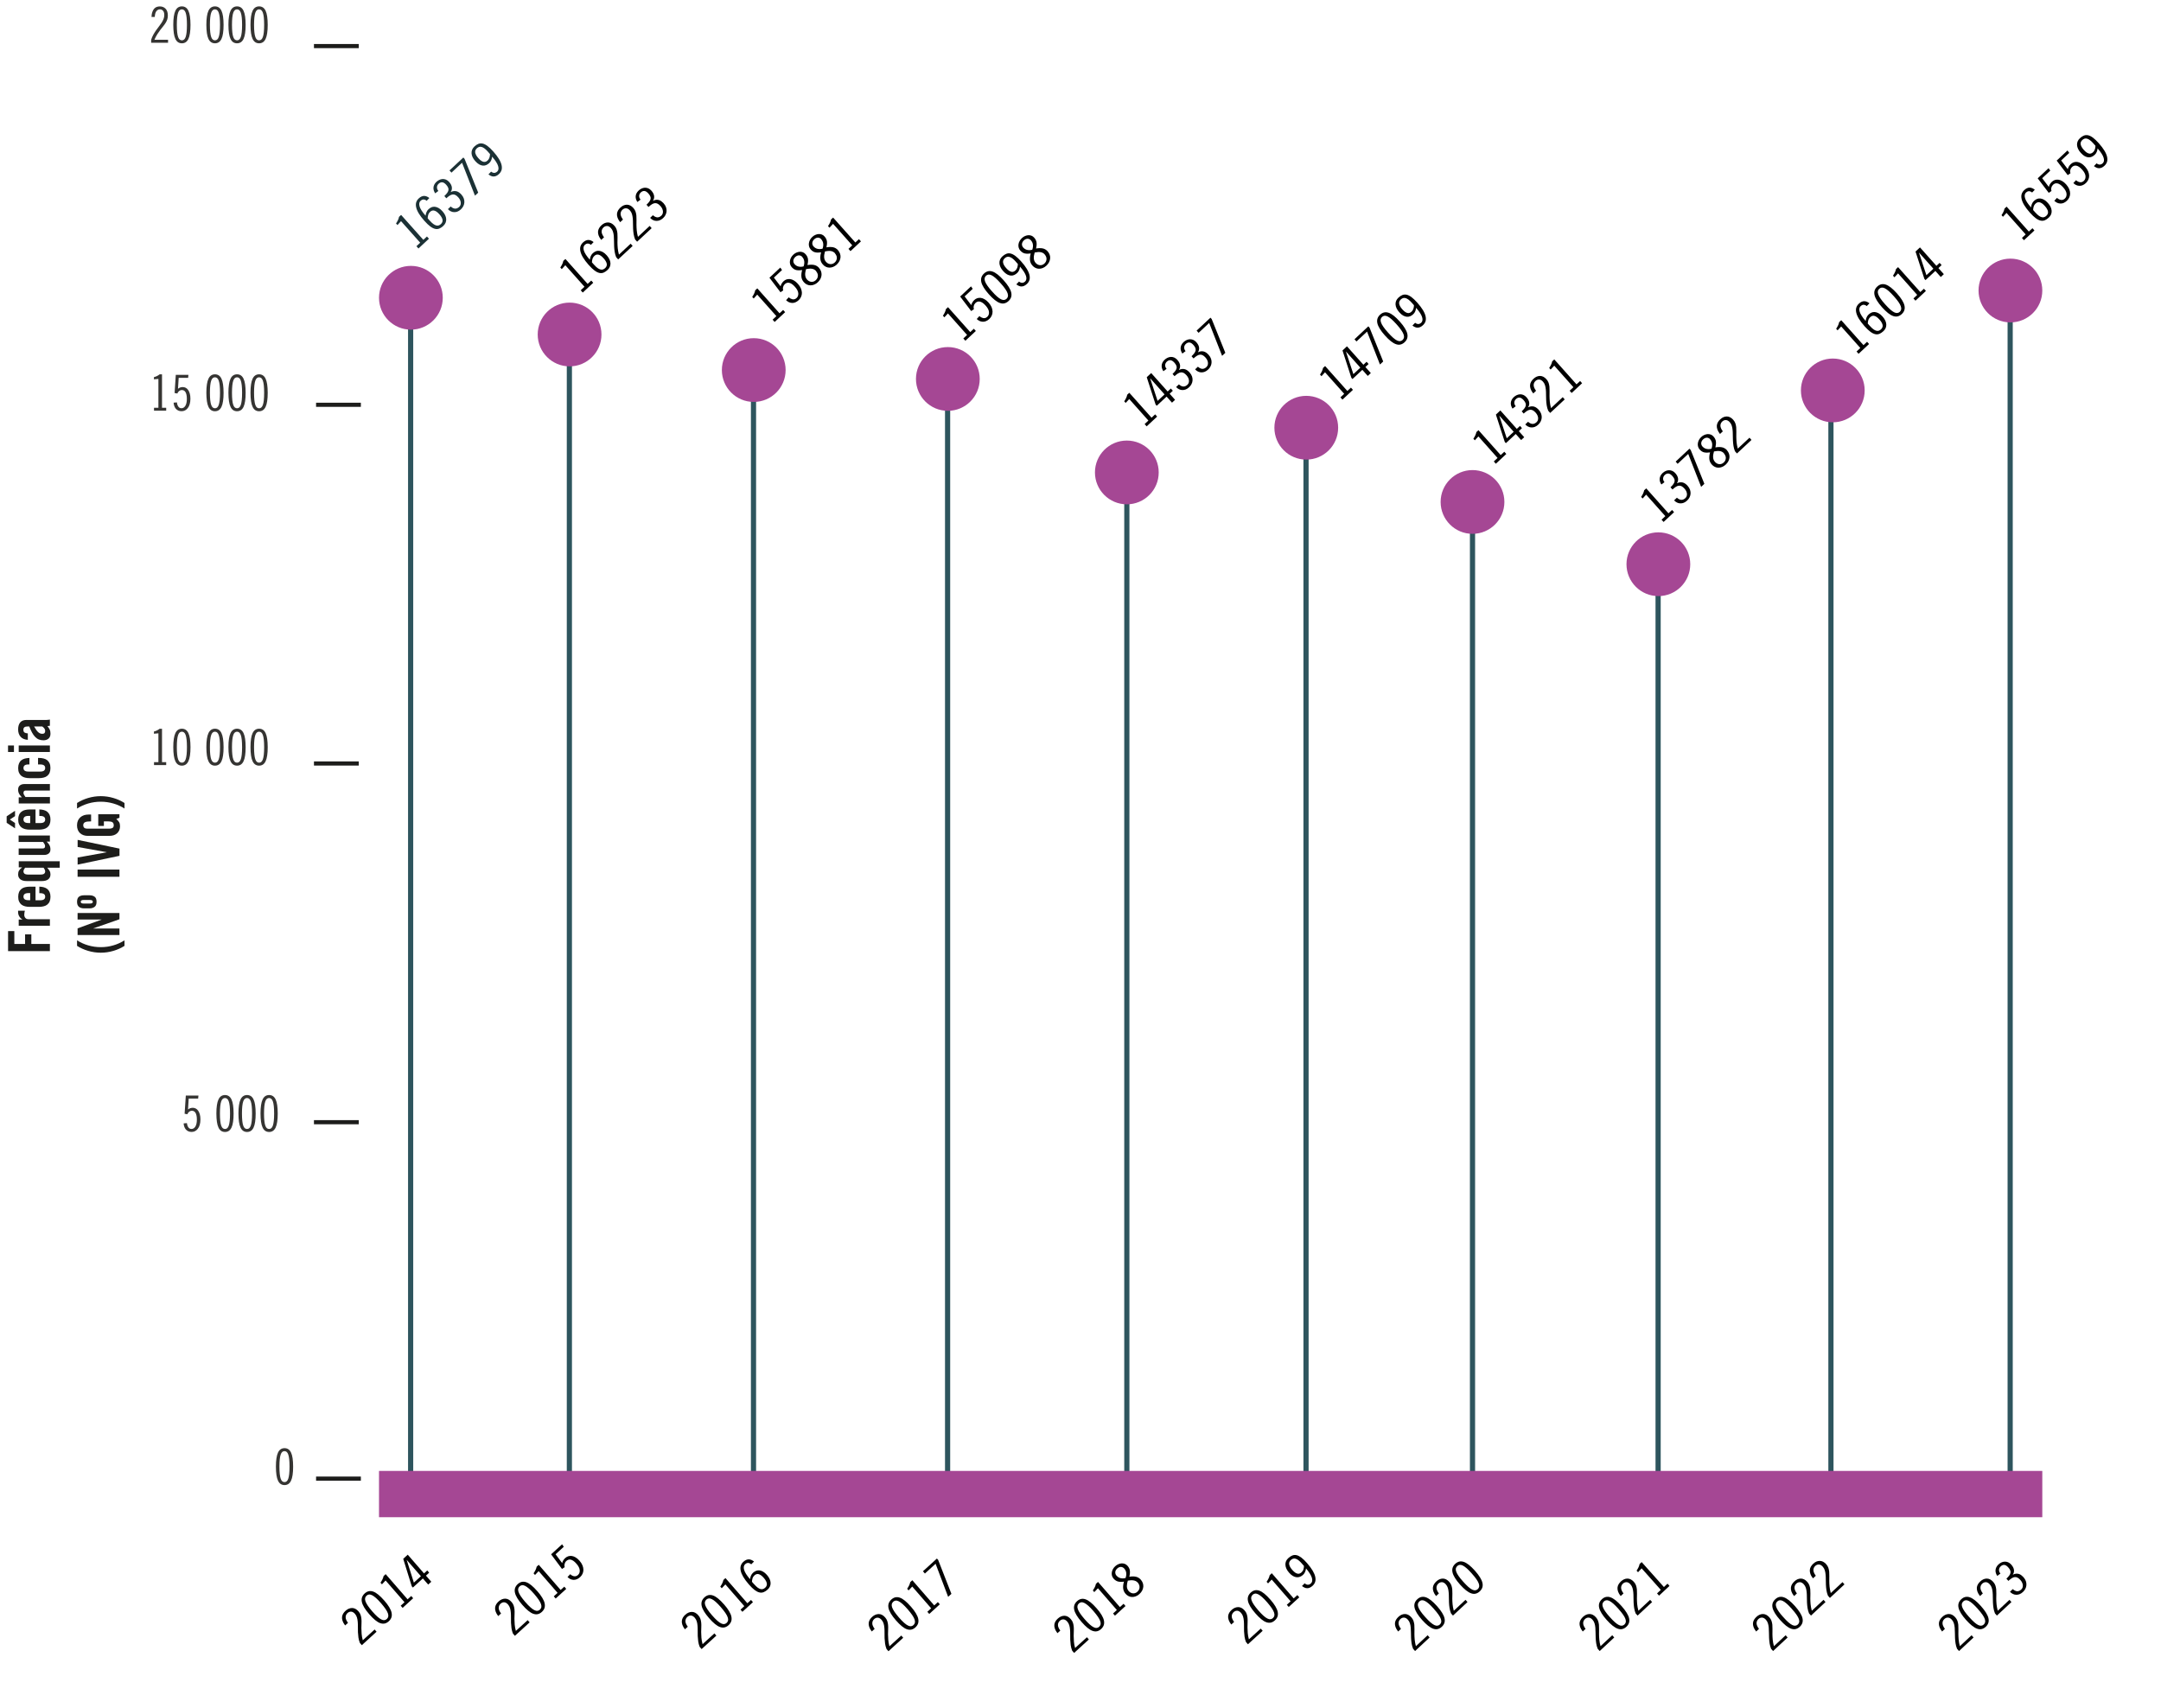<?xml version="1.0" encoding="UTF-8"?>
<svg id="Camada_2" data-name="Camada 2" xmlns="http://www.w3.org/2000/svg" viewBox="0 0 521.94 412.51">
  <g id="Camada_1-2" data-name="Camada 1">
    <g>
      <path d="M101.06,60.01l-.48-.54.91-.85-4.63-5.2-.86.94-.35-.39c.17-.25.32-.5.45-.77s.22-.54.28-.83l.5-.46,5.37,6.02.87-.81.48.54-2.52,2.35Z" style="fill: #1b3135;"/>
      <path d="M103.06,48.5c-.17-.14-.33-.23-.48-.27-.15-.04-.28-.06-.4-.04-.12.02-.24.06-.34.12-.1.06-.19.13-.26.19-.33.31-.41.76-.24,1.35.17.59.65,1.35,1.45,2.25.03-.28.1-.56.21-.84.11-.28.28-.52.5-.73.21-.19.44-.34.69-.46.25-.11.53-.16.81-.13.29.02.59.12.91.29.32.17.64.44.96.8.56.63.86,1.26.9,1.89.03.62-.2,1.17-.69,1.63-.32.3-.65.52-.96.65-.32.13-.66.16-1.02.08-.36-.08-.75-.27-1.17-.58-.42-.31-.89-.76-1.41-1.34-.58-.65-1.03-1.25-1.36-1.79-.33-.54-.54-1.04-.64-1.48-.1-.45-.1-.85,0-1.2.11-.35.31-.67.6-.95.24-.22.47-.39.69-.48.22-.1.44-.14.65-.14.21,0,.42.05.63.14s.41.21.61.37l-.65.67ZM103.85,53.34c.29.33.56.58.81.76.25.18.48.3.69.35.21.06.42.06.6,0,.19-.06.36-.17.53-.32.14-.13.25-.28.33-.45.08-.16.1-.34.08-.53-.02-.19-.09-.41-.22-.64-.12-.24-.31-.49-.56-.77-.26-.29-.49-.5-.71-.64-.22-.14-.42-.22-.6-.25-.18-.03-.35,0-.5.05-.15.06-.28.15-.4.26-.24.22-.4.48-.48.76-.08.28-.12.55-.12.81l.54.61Z" style="fill: #1b3135;"/>
      <path d="M105.13,46.72c-.15-.21-.26-.43-.34-.67s-.11-.47-.1-.71c.01-.24.08-.48.19-.72.11-.24.29-.47.53-.7.21-.19.44-.35.69-.47.25-.12.52-.19.79-.21.27-.01.54.03.81.14.27.11.53.3.77.56.41.46.63.91.67,1.33.04.43-.06.79-.28,1.09l.02.02c.26-.13.51-.21.75-.23.24-.02.47,0,.68.06.21.06.41.16.6.3.18.13.35.29.51.46.3.33.5.67.61,1,.11.33.15.66.12.98-.03.32-.12.61-.27.89-.15.28-.34.52-.58.74-.25.23-.51.4-.78.51-.27.11-.55.16-.83.15-.28,0-.55-.07-.81-.2-.26-.12-.49-.3-.7-.53l.68-.64c.35.32.69.49,1.04.52.34.02.68-.12,1.01-.42.12-.12.22-.26.29-.42.07-.17.09-.35.09-.55,0-.2-.06-.41-.15-.64-.09-.22-.24-.45-.43-.67-.24-.27-.47-.46-.69-.58s-.45-.16-.68-.14c-.23.03-.47.11-.72.27-.25.16-.52.37-.82.65l-.48-.54c.27-.26.5-.5.66-.72.17-.22.27-.44.32-.65.05-.21.03-.42-.06-.64-.09-.22-.24-.45-.46-.7-.35-.39-.67-.59-.98-.61-.3-.02-.59.1-.85.34-.16.15-.27.3-.33.46-.06.16-.09.31-.08.47,0,.15.04.3.1.44.06.14.14.26.24.38l-.75.56Z" style="fill: #1b3135;"/>
      <path d="M108.57,41.16l3.34-3.12.3.34,3.29,8.15-.78.73-3.12-7.95-2.56,2.39-.48-.54Z" style="fill: #1b3135;"/>
      <path d="M118.6,41.44c.17.14.33.23.48.27s.28.06.41.04c.12-.02.23-.06.33-.11.1-.06.19-.12.26-.19.33-.31.41-.76.23-1.35-.17-.59-.66-1.35-1.45-2.26-.03.28-.1.56-.21.84s-.28.52-.5.72c-.21.19-.44.34-.69.46-.25.11-.53.16-.81.14-.29-.02-.59-.11-.9-.28-.31-.17-.63-.44-.96-.81-.56-.63-.86-1.26-.9-1.89-.03-.62.2-1.17.69-1.63.32-.3.65-.52.96-.64.32-.13.66-.15,1.02-.08.36.08.75.27,1.17.58.42.31.89.76,1.41,1.34.58.65,1.03,1.25,1.36,1.79.33.54.54,1.04.64,1.48.1.45.1.85,0,1.2-.11.36-.31.67-.6.95-.24.22-.47.39-.69.48s-.44.14-.65.14c-.21,0-.42-.05-.62-.14s-.41-.21-.61-.37l.65-.67ZM117.81,36.6c-.29-.33-.56-.58-.81-.76-.25-.18-.48-.3-.69-.35-.21-.06-.41-.06-.6,0-.19.06-.36.17-.53.32-.14.13-.25.28-.33.45-.07.16-.1.34-.08.53s.09.41.21.64c.12.24.31.5.56.78.26.29.49.5.71.64.22.14.42.22.6.25.18.03.35,0,.5-.06.15-.06.28-.15.4-.26.24-.22.4-.48.48-.76.08-.28.12-.55.12-.81l-.54-.61Z" style="fill: #1b3135;"/>
    </g>
    <g>
      <path d="M140.74,70.65l-.48-.54.91-.85-4.63-5.2-.86.94-.35-.39c.17-.25.32-.5.45-.77s.22-.54.28-.83l.5-.46,5.37,6.02.87-.81.48.54-2.52,2.35Z"/>
      <path d="M142.73,59.14c-.17-.14-.33-.23-.48-.27-.15-.04-.28-.06-.4-.04-.12.02-.24.06-.34.12-.1.06-.19.13-.26.19-.33.31-.41.76-.24,1.35.17.59.65,1.35,1.45,2.25.03-.28.1-.56.21-.84.11-.28.28-.52.5-.73.21-.19.44-.34.69-.46.25-.11.53-.16.81-.13.29.02.59.12.91.29.32.17.64.44.96.8.56.63.86,1.26.9,1.89.03.62-.2,1.17-.69,1.63-.32.3-.65.52-.96.65-.32.13-.66.16-1.02.08-.36-.08-.75-.27-1.17-.58-.42-.31-.89-.76-1.41-1.34-.58-.65-1.03-1.25-1.36-1.79-.33-.54-.54-1.04-.64-1.48-.1-.45-.1-.85,0-1.2.11-.35.31-.67.6-.95.24-.22.47-.39.69-.48.22-.1.44-.14.65-.14.21,0,.42.05.63.14s.41.21.61.37l-.65.67ZM143.52,63.98c.29.33.56.58.81.76.25.18.48.3.69.35.21.06.42.06.6,0,.19-.06.36-.17.53-.32.14-.13.25-.28.33-.45.08-.16.1-.34.08-.53-.02-.19-.09-.41-.22-.64-.12-.24-.31-.49-.56-.77-.26-.29-.49-.5-.71-.64-.22-.14-.42-.22-.6-.25-.18-.03-.35,0-.5.05-.15.06-.28.15-.4.26-.24.22-.4.48-.48.76-.08.28-.12.55-.12.81l.54.61Z"/>
      <path d="M149.3,62.66l-.48-.54c-.17-.42-.29-.85-.36-1.3-.07-.45-.11-.88-.13-1.32-.02-.43-.03-.86-.03-1.29,0-.42-.02-.82-.05-1.2s-.1-.73-.2-1.05-.26-.61-.48-.85c-.3-.34-.62-.52-.94-.52-.32-.01-.61.1-.87.34-.29.28-.45.61-.45,1.01,0,.39.19.85.58,1.37l-.68.64c-.3-.38-.51-.74-.63-1.08-.12-.34-.16-.65-.14-.95.03-.29.12-.56.26-.81.15-.25.33-.48.56-.69.49-.46,1.01-.69,1.57-.69.56,0,1.08.26,1.56.79.24.27.41.55.52.85.1.3.17.61.21.95.03.33.04.69.03,1.06-.01.37-.02.77-.02,1.2,0,.43.03.88.07,1.37.05.48.14,1,.29,1.55l2.83-2.64.48.54-3.51,3.27Z"/>
      <path d="M153.88,58.38l-.48-.54c-.17-.42-.29-.85-.36-1.3-.07-.45-.11-.88-.13-1.32-.02-.43-.03-.86-.03-1.29,0-.42-.01-.82-.05-1.2s-.1-.73-.2-1.05-.26-.61-.48-.85c-.3-.34-.62-.51-.94-.52-.32-.01-.61.1-.87.34-.3.28-.45.61-.45,1.01,0,.39.19.85.58,1.37l-.68.64c-.3-.38-.51-.74-.63-1.08-.12-.34-.16-.65-.14-.95.03-.29.12-.56.26-.81.15-.25.33-.48.56-.69.49-.46,1.01-.69,1.57-.7.56,0,1.08.26,1.56.79.24.27.41.55.52.85.1.29.17.61.21.95.03.33.04.69.03,1.06-.01.37-.02.77-.01,1.2,0,.43.03.88.07,1.37.05.48.14,1,.29,1.55l2.83-2.64.48.54-3.51,3.27Z"/>
      <path d="M153.97,48.82c-.15-.21-.26-.43-.34-.67s-.11-.47-.1-.71.08-.48.19-.72c.12-.24.29-.47.53-.7.21-.19.44-.35.69-.47.25-.12.52-.19.79-.21.27-.01.54.04.82.14.27.11.53.3.77.56.41.46.63.91.67,1.34.04.43-.06.79-.28,1.09l.02.02c.26-.13.51-.21.75-.23s.47,0,.68.06c.21.06.41.16.59.3s.35.29.51.46c.3.33.5.67.61,1,.11.34.15.66.12.98-.03.32-.12.61-.27.89-.15.28-.34.53-.58.74-.25.23-.51.4-.78.51-.27.11-.55.16-.83.15-.28,0-.55-.07-.81-.2-.26-.12-.49-.3-.7-.53l.68-.64c.35.32.69.49,1.04.52.34.02.68-.12,1.01-.43.12-.12.22-.26.28-.42.07-.17.1-.35.09-.55,0-.2-.06-.41-.15-.64s-.24-.45-.43-.67c-.24-.27-.47-.46-.69-.58-.22-.12-.45-.16-.68-.14-.23.03-.47.11-.72.27-.25.16-.52.37-.82.65l-.48-.54c.28-.26.5-.5.66-.72.17-.22.28-.44.32-.65.05-.21.03-.42-.06-.64s-.24-.45-.46-.7c-.35-.39-.67-.59-.98-.61-.3-.02-.59.1-.85.34-.16.15-.27.3-.33.46-.06.16-.09.31-.08.47,0,.15.04.3.1.44.07.14.14.26.24.38l-.75.56Z"/>
    </g>
    <g>
      <path d="M187.09,77.75l-.48-.54.91-.85-4.63-5.2-.86.94-.35-.39c.17-.25.32-.5.45-.77s.22-.54.28-.83l.5-.46,5.37,6.02.87-.81.48.54-2.52,2.35Z"/>
      <path d="M190.49,71.81c.12.11.25.2.41.29.15.08.31.14.47.18s.33.04.51,0c.17-.04.34-.14.51-.29.32-.3.46-.69.42-1.17s-.32-1-.82-1.56c-.27-.3-.52-.53-.76-.68-.24-.15-.46-.25-.66-.28-.2-.04-.39-.02-.56.04-.17.06-.32.16-.46.29-.21.2-.35.44-.42.73-.07.29-.05.54.04.78l-.66.45-2.67-3.51,2.62-2.45.42.59-1.96,1.83,1.61,2.11c.05-.22.13-.43.25-.64.12-.21.28-.41.47-.59.21-.2.45-.35.72-.44.27-.09.56-.12.86-.08.3.04.61.15.93.34.32.18.64.45.95.8.33.37.57.74.73,1.11.15.37.23.73.24,1.07,0,.34-.06.66-.2.96-.13.3-.33.57-.57.8-.27.25-.54.43-.82.54-.27.11-.54.16-.81.14s-.52-.08-.76-.19c-.24-.12-.46-.28-.66-.47l.63-.69Z"/>
      <path d="M197.83,64.74c.21.23.36.49.47.78.1.29.15.58.13.88-.02.3-.1.61-.25.91-.14.3-.36.59-.65.86-.29.27-.59.46-.9.58-.31.12-.61.18-.91.17-.3,0-.58-.08-.85-.21-.27-.13-.51-.31-.71-.55-.36-.4-.56-.85-.6-1.35-.04-.5.02-1.02.18-1.58-.53.08-1,.08-1.4,0s-.77-.32-1.11-.7c-.19-.21-.32-.45-.39-.71s-.09-.52-.05-.79c.04-.27.12-.54.26-.8.14-.26.32-.5.56-.72.23-.22.48-.39.75-.5s.53-.18.8-.2c.27-.01.52.03.76.12.24.1.46.25.65.47.34.38.53.78.58,1.2s0,.89-.12,1.43c.55-.11,1.07-.12,1.55-.04.48.09.9.33,1.26.73ZM193.76,62.04c-.09-.1-.2-.19-.33-.25-.13-.07-.27-.1-.41-.11-.15,0-.3.01-.46.08-.16.06-.32.17-.48.31-.16.15-.27.3-.35.46-.07.16-.11.31-.12.46,0,.15.02.29.07.43.05.14.12.26.21.36.29.33.63.53,1.01.61.38.08.78.07,1.19-.05.15-.41.2-.82.16-1.21-.04-.4-.21-.76-.51-1.09ZM197.11,65.46c-.15-.17-.33-.3-.51-.39s-.38-.15-.59-.17c-.21-.03-.42-.03-.64,0-.22.02-.45.05-.69.1-.07.24-.12.47-.16.69-.04.22-.06.44-.05.65s.04.42.11.62c.07.2.18.38.34.56.12.13.26.25.42.35.17.1.34.16.53.19.19.03.38.01.58-.04.2-.06.4-.17.59-.35s.32-.37.4-.57c.07-.2.11-.4.1-.59,0-.19-.05-.38-.14-.55-.08-.18-.18-.33-.3-.46Z"/>
      <path d="M202.41,60.46c.21.23.36.49.47.78.1.29.15.58.13.88-.02.3-.1.61-.25.91-.15.3-.36.59-.65.86-.29.27-.59.46-.9.58-.31.12-.61.18-.91.17-.3,0-.58-.08-.85-.21-.27-.13-.51-.31-.71-.55-.36-.4-.56-.85-.6-1.35-.04-.5.02-1.02.18-1.58-.53.08-1,.08-1.4,0s-.77-.32-1.11-.7c-.19-.21-.32-.45-.39-.71s-.09-.52-.05-.79c.04-.27.12-.54.26-.8.14-.26.32-.5.56-.72.23-.22.48-.39.75-.5.27-.12.53-.18.8-.2.27-.01.52.03.76.12s.46.25.65.47c.34.38.53.78.58,1.2s0,.89-.12,1.43c.55-.11,1.07-.12,1.55-.04.48.09.9.33,1.26.73ZM198.34,57.76c-.09-.1-.2-.19-.33-.25-.13-.07-.27-.1-.41-.11-.15,0-.3.01-.46.08-.16.06-.32.17-.48.31-.16.15-.27.3-.35.46-.07.16-.11.31-.12.46,0,.15.02.29.07.43.05.14.12.26.21.36.29.33.63.53,1.01.61.38.08.78.07,1.19-.05.15-.41.2-.82.16-1.21-.04-.4-.21-.76-.51-1.09ZM201.69,61.18c-.15-.17-.33-.3-.51-.39-.18-.09-.38-.15-.59-.17s-.42-.03-.64,0c-.22.02-.45.05-.69.1-.07.24-.12.47-.16.69-.04.22-.06.44-.05.65,0,.21.04.42.11.62s.18.38.34.56c.12.13.26.25.42.35.16.1.34.16.53.19.19.03.38.01.58-.04.2-.06.4-.17.59-.35.19-.18.33-.37.4-.57.07-.2.11-.4.1-.59,0-.19-.05-.38-.14-.55-.08-.18-.18-.33-.3-.46Z"/>
      <path d="M205.41,60.65l-.48-.54.91-.85-4.63-5.2-.87.94-.35-.39c.17-.25.32-.5.45-.77.13-.27.22-.54.28-.83l.5-.46,5.37,6.02.87-.81.48.54-2.52,2.35Z"/>
    </g>
    <g>
      <path d="M233.15,82.29l-.48-.54.91-.85-4.63-5.2-.86.94-.35-.39c.17-.25.32-.5.45-.77s.22-.54.28-.83l.5-.46,5.37,6.02.87-.81.48.54-2.52,2.35Z"/>
      <path d="M236.55,76.35c.12.11.25.2.41.29.15.08.31.14.47.18s.33.04.51,0c.17-.04.34-.14.51-.29.32-.3.46-.69.42-1.17s-.32-1-.82-1.56c-.27-.3-.52-.53-.76-.68-.24-.15-.46-.25-.66-.28-.2-.04-.39-.02-.56.04-.17.06-.32.16-.46.29-.21.2-.35.44-.42.73-.07.29-.05.54.04.78l-.66.45-2.67-3.51,2.62-2.45.42.59-1.96,1.83,1.61,2.11c.05-.22.13-.43.25-.64.12-.21.28-.41.47-.59.21-.2.45-.35.72-.44.27-.09.56-.12.86-.08.3.04.61.15.93.34.32.18.64.45.95.8.33.37.57.74.73,1.11.15.37.23.73.23,1.07s-.06.66-.2.96c-.13.3-.33.57-.57.8-.27.25-.54.43-.82.54-.27.11-.54.16-.81.14s-.52-.08-.76-.19c-.24-.12-.46-.28-.66-.47l.63-.69Z"/>
      <path d="M242.42,67.71c.52.59.93,1.12,1.23,1.61.3.49.5.93.59,1.34.09.41.08.78-.03,1.12-.11.34-.32.65-.62.93-.3.28-.62.46-.97.55s-.71.06-1.09-.07c-.39-.13-.8-.37-1.25-.72-.44-.35-.93-.82-1.45-1.4-.52-.58-.93-1.12-1.23-1.61-.3-.49-.5-.93-.59-1.34-.09-.41-.08-.78.03-1.12.11-.34.32-.65.62-.93.3-.28.62-.46.97-.55.34-.08.71-.06,1.09.07.39.13.8.37,1.25.72.45.35.93.82,1.45,1.4ZM241.68,68.41c-.47-.53-.89-.95-1.25-1.27-.36-.31-.68-.54-.96-.67-.28-.13-.53-.18-.74-.15-.21.03-.41.12-.58.28-.17.16-.28.35-.33.56-.05.21-.02.47.08.77.1.3.29.65.56,1.04.27.4.64.86,1.12,1.39.47.53.89.96,1.25,1.27.36.31.68.54.96.67s.53.18.74.15c.21-.03.41-.12.58-.28.17-.16.28-.35.33-.56.05-.21.02-.47-.08-.77-.1-.3-.29-.65-.56-1.04-.27-.4-.64-.86-1.12-1.39Z"/>
      <path d="M246.11,68c.17.14.33.23.48.27s.28.06.4.04c.12-.02.23-.06.33-.11.1-.06.19-.12.26-.19.33-.31.41-.76.23-1.35-.18-.59-.66-1.35-1.45-2.26-.03.28-.1.56-.21.84s-.28.52-.5.72c-.21.19-.44.34-.69.46s-.53.16-.81.14c-.29-.02-.59-.11-.9-.28-.31-.17-.63-.44-.96-.81-.56-.63-.86-1.26-.9-1.89-.03-.62.2-1.17.69-1.63.32-.3.65-.52.96-.64.32-.13.66-.16,1.02-.08.36.08.75.27,1.17.58.42.31.89.76,1.41,1.34.58.65,1.04,1.25,1.36,1.79.33.54.54,1.04.64,1.48.1.45.1.85,0,1.2-.11.36-.31.67-.6.95-.24.22-.47.38-.69.48-.22.1-.44.14-.65.14-.21,0-.42-.05-.62-.14-.21-.09-.41-.21-.61-.37l.65-.67ZM245.31,63.16c-.29-.33-.56-.58-.81-.76-.25-.18-.48-.3-.7-.35-.21-.06-.41-.06-.6,0-.19.06-.36.17-.53.32-.14.13-.25.28-.33.45-.07.16-.1.34-.08.53.02.19.09.41.21.64.12.24.31.5.56.78.26.29.49.5.71.64.22.14.42.22.6.25.18.03.35,0,.5-.06.15-.06.28-.15.4-.26.24-.22.4-.48.48-.76.08-.28.12-.55.12-.81l-.54-.61Z"/>
      <path d="M253.05,60.73c.21.23.36.49.47.78.1.29.15.58.12.88-.02.3-.1.61-.25.91-.14.3-.36.59-.65.86s-.59.46-.9.58c-.31.12-.61.18-.91.17-.29,0-.58-.08-.85-.21-.27-.13-.51-.31-.71-.55-.36-.4-.56-.85-.6-1.35-.04-.5.02-1.02.18-1.58-.53.08-1,.08-1.4,0s-.78-.32-1.12-.7c-.19-.21-.32-.45-.39-.71-.07-.26-.09-.52-.05-.79.04-.27.12-.54.27-.79.14-.26.32-.5.56-.72.23-.22.48-.39.75-.5.27-.12.53-.18.8-.2s.52.03.76.12c.24.1.46.25.65.47.34.38.53.78.58,1.2s0,.89-.12,1.43c.55-.11,1.07-.12,1.55-.04.48.09.9.33,1.26.73ZM248.98,58.03c-.09-.1-.2-.19-.33-.25-.13-.07-.27-.1-.41-.12-.15,0-.3.02-.46.08-.16.06-.32.17-.48.31-.16.15-.27.3-.35.46-.07.16-.11.31-.12.46s.02.3.07.43c.05.14.12.25.21.36.29.33.63.53,1.01.61.38.08.78.07,1.2-.05.15-.41.2-.82.16-1.21-.04-.4-.21-.76-.51-1.09ZM252.33,61.45c-.15-.17-.33-.3-.51-.39-.19-.09-.38-.15-.59-.17-.21-.03-.42-.03-.64,0-.22.02-.45.05-.69.1-.07.24-.12.47-.16.69-.04.22-.06.44-.05.65,0,.21.04.42.11.62s.18.38.34.56c.12.13.26.25.42.34.16.1.34.16.53.19.19.03.38.01.58-.04.2-.06.4-.17.59-.35.19-.18.32-.37.4-.57.07-.2.11-.4.1-.59,0-.19-.05-.38-.13-.55-.08-.18-.18-.33-.3-.46Z"/>
    </g>
    <g>
      <path d="M276.94,102.97l-.48-.54.91-.85-4.63-5.2-.86.94-.35-.39c.17-.25.32-.5.45-.77s.22-.54.28-.83l.5-.46,5.37,6.02.87-.81.48.54-2.52,2.35Z"/>
      <path d="M278.04,90.1l3.98,4.46.77-.72.48.54-.77.72,1.31,1.47-.74.69-1.31-1.47-2.38,2.22-.27-.3-2.14-6.6,1.08-1.01ZM279.59,96.83l1.68-1.57-3.45-3.87-.02.02,1.79,5.42Z"/>
      <path d="M281.01,89.69c-.15-.21-.26-.43-.34-.67s-.11-.47-.1-.71c.01-.24.08-.48.19-.72.11-.24.29-.47.53-.7.21-.19.44-.35.69-.47.25-.12.52-.19.79-.21.27-.01.54.03.81.14.27.11.53.3.77.56.41.46.63.91.67,1.33.04.43-.06.79-.28,1.09l.02.02c.26-.13.51-.21.75-.23.24-.02.47,0,.68.06.21.06.41.16.6.3.18.13.35.29.51.46.3.33.5.67.61,1,.11.33.15.66.12.98-.03.32-.12.61-.27.89-.15.28-.34.52-.58.74-.25.23-.51.4-.78.51-.27.11-.55.16-.83.15-.28,0-.55-.07-.81-.2-.26-.12-.49-.3-.7-.53l.68-.64c.35.32.69.49,1.04.52.34.02.68-.12,1.01-.42.12-.12.22-.26.29-.42.07-.17.09-.35.09-.55,0-.2-.06-.41-.15-.64-.09-.22-.24-.45-.43-.67-.24-.27-.47-.46-.69-.58s-.45-.16-.68-.14c-.23.03-.47.11-.72.27-.25.16-.52.37-.82.65l-.48-.54c.27-.26.5-.5.66-.72.17-.22.27-.44.32-.65.05-.21.03-.42-.06-.64-.09-.22-.24-.45-.46-.7-.35-.39-.67-.59-.98-.61-.3-.02-.59.1-.85.34-.16.15-.27.3-.33.46-.06.16-.09.31-.08.47,0,.15.04.3.1.44.06.14.14.26.24.38l-.75.56Z"/>
      <path d="M285.59,85.42c-.15-.21-.26-.43-.34-.67s-.11-.47-.1-.71.08-.48.19-.72c.11-.24.29-.47.53-.7.21-.19.44-.35.69-.47.25-.12.52-.19.79-.21.27-.01.54.03.82.14.27.11.53.3.77.56.41.46.63.91.67,1.33.04.43-.06.8-.28,1.09l.02.02c.26-.13.51-.21.75-.23.24-.02.47,0,.68.06.21.06.41.16.6.3.18.13.35.29.51.46.3.33.5.67.61,1s.15.66.12.98c-.03.32-.12.61-.27.89-.15.28-.34.53-.58.74-.25.23-.51.4-.78.51s-.55.16-.83.15c-.28,0-.55-.07-.81-.2-.26-.12-.49-.3-.7-.53l.68-.64c.35.32.69.49,1.04.52.34.02.68-.12,1.01-.43.12-.12.22-.26.29-.42.07-.17.09-.35.09-.55,0-.2-.06-.41-.15-.64-.09-.22-.24-.45-.43-.67-.24-.27-.47-.46-.69-.58-.22-.12-.45-.16-.68-.14-.23.03-.47.11-.72.27-.25.16-.52.37-.82.65l-.48-.54c.27-.26.5-.5.66-.72s.28-.44.32-.65.03-.42-.06-.64c-.08-.22-.24-.45-.46-.7-.35-.39-.67-.59-.98-.61-.3-.02-.59.1-.85.34-.16.15-.27.3-.33.46-.06.16-.09.31-.08.47,0,.15.04.3.1.44.06.14.14.26.24.38l-.75.56Z"/>
      <path d="M289.02,79.85l3.34-3.12.3.34,3.29,8.15-.78.73-3.12-7.95-2.56,2.39-.48-.54Z"/>
    </g>
    <g>
      <path d="M324.23,96.51l-.48-.54.91-.85-4.63-5.2-.86.94-.35-.39c.17-.25.32-.5.45-.77s.22-.54.28-.83l.5-.46,5.37,6.02.87-.81.48.54-2.52,2.35Z"/>
      <path d="M325.32,83.64l3.98,4.46.77-.72.48.54-.77.72,1.31,1.47-.74.69-1.31-1.47-2.38,2.22-.27-.3-2.14-6.6,1.08-1.01ZM326.88,90.37l1.68-1.57-3.45-3.87-.02.02,1.79,5.42Z"/>
      <path d="M327.15,81.94l3.34-3.12.3.34,3.29,8.15-.78.73-3.12-7.95-2.56,2.39-.48-.54Z"/>
      <path d="M338.08,77.66c.52.59.93,1.12,1.23,1.61.3.49.5.93.59,1.34.09.41.08.78-.03,1.12-.11.34-.32.65-.62.93-.3.28-.62.46-.97.55s-.71.06-1.09-.07c-.39-.13-.8-.37-1.25-.72-.44-.35-.93-.82-1.45-1.4-.52-.58-.93-1.12-1.23-1.61-.3-.49-.5-.93-.59-1.34-.09-.41-.08-.78.03-1.12.11-.34.32-.65.62-.93.3-.28.62-.47.97-.55.34-.08.71-.06,1.09.07.39.13.8.37,1.25.72.44.35.93.82,1.45,1.4ZM337.33,78.36c-.47-.53-.89-.95-1.25-1.27-.36-.31-.68-.54-.96-.67-.28-.13-.53-.18-.74-.15-.21.03-.41.12-.58.28-.17.16-.28.35-.33.56-.05.21-.02.47.08.77.1.3.29.65.56,1.04s.64.86,1.12,1.39.89.96,1.25,1.27c.36.31.68.54.96.67.28.13.53.18.74.15.21-.03.41-.12.58-.28.17-.16.28-.35.33-.56.05-.21.02-.47-.08-.77-.1-.3-.29-.65-.56-1.04-.27-.4-.64-.86-1.12-1.39Z"/>
      <path d="M341.77,77.95c.17.14.33.23.48.27s.28.06.41.04c.12-.02.23-.06.33-.11.1-.06.19-.12.26-.19.33-.31.41-.76.23-1.35-.17-.59-.66-1.35-1.45-2.26-.03.28-.1.56-.21.84s-.28.52-.5.72c-.21.19-.44.34-.69.46-.25.11-.53.16-.81.14-.29-.02-.59-.11-.9-.28-.31-.17-.63-.44-.96-.81-.56-.63-.86-1.26-.9-1.89-.03-.62.2-1.17.69-1.63.32-.3.65-.52.96-.64.32-.13.66-.15,1.02-.08.36.08.75.27,1.17.58.42.31.89.76,1.41,1.34.58.65,1.03,1.25,1.36,1.79.33.54.54,1.04.64,1.48.1.45.1.85,0,1.2-.11.36-.31.67-.6.95-.24.22-.47.39-.69.48s-.44.14-.65.14c-.21,0-.42-.05-.62-.14s-.41-.21-.61-.37l.65-.67ZM340.97,73.11c-.29-.33-.56-.58-.81-.76-.25-.18-.48-.3-.69-.35-.21-.06-.41-.06-.6,0-.19.06-.36.17-.53.32-.14.13-.25.28-.33.45-.07.16-.1.34-.08.53s.09.41.21.64c.12.24.31.5.56.78.26.29.49.5.71.64.22.14.42.22.6.25.18.03.35,0,.5-.06.15-.06.28-.15.4-.26.24-.22.4-.48.48-.76.08-.28.12-.55.12-.81l-.54-.61Z"/>
    </g>
    <g>
      <path d="M361.27,112l-.48-.54.91-.85-4.63-5.2-.86.94-.35-.39c.17-.25.32-.5.45-.77s.22-.54.28-.83l.5-.46,5.37,6.02.87-.81.48.54-2.52,2.35Z"/>
      <path d="M362.37,99.13l3.98,4.46.77-.72.48.54-.77.72,1.31,1.47-.74.69-1.31-1.47-2.38,2.22-.27-.3-2.14-6.6,1.08-1.01ZM363.92,105.86l1.68-1.57-3.45-3.87-.02.02,1.79,5.42Z"/>
      <path d="M365.34,98.72c-.15-.21-.26-.43-.34-.67s-.11-.47-.1-.71c.01-.24.08-.48.19-.72.11-.24.29-.47.53-.7.21-.19.44-.35.69-.47.25-.12.52-.19.79-.21.27-.01.54.03.81.14.27.11.53.3.77.56.41.46.63.91.67,1.33.04.43-.06.79-.28,1.09l.02.02c.26-.13.51-.21.75-.23.24-.02.47,0,.68.06.21.06.41.16.6.3.18.13.35.29.51.46.3.33.5.67.61,1,.11.33.15.66.12.98-.03.32-.12.61-.27.89-.15.28-.34.52-.58.74-.25.23-.51.4-.78.51-.27.11-.55.16-.83.15-.28,0-.55-.07-.81-.2-.26-.12-.49-.3-.7-.53l.68-.64c.35.32.69.49,1.04.52.34.02.68-.12,1.01-.42.12-.12.22-.26.29-.42.07-.17.09-.35.09-.55,0-.2-.06-.41-.15-.64-.09-.22-.24-.45-.43-.67-.24-.27-.47-.46-.69-.58s-.45-.16-.68-.14c-.23.03-.47.11-.72.27-.25.16-.52.37-.82.65l-.48-.54c.27-.26.5-.5.66-.72.17-.22.27-.44.32-.65.05-.21.03-.42-.06-.64-.09-.22-.24-.45-.46-.7-.35-.39-.67-.59-.98-.61-.3-.02-.59.1-.85.34-.16.15-.27.3-.33.46-.06.16-.09.31-.08.47,0,.15.04.3.1.44.06.14.14.26.24.38l-.75.56Z"/>
      <path d="M374.41,99.74l-.48-.54c-.17-.42-.29-.85-.36-1.3-.07-.45-.11-.88-.13-1.32-.02-.43-.03-.86-.03-1.29,0-.42-.01-.82-.05-1.2s-.1-.73-.2-1.05-.26-.61-.48-.85c-.3-.34-.62-.51-.94-.52-.32-.01-.61.1-.87.34-.3.28-.45.61-.45,1.01,0,.39.19.85.58,1.37l-.68.64c-.3-.38-.51-.74-.63-1.08-.12-.34-.16-.65-.14-.95.03-.29.12-.56.26-.81.15-.25.33-.48.56-.69.49-.46,1.01-.69,1.57-.7.56,0,1.08.26,1.56.79.24.27.41.55.52.85.1.29.17.61.21.95.03.33.04.69.03,1.06-.01.37-.02.77-.01,1.2,0,.43.03.88.07,1.37.05.48.14,1,.29,1.55l2.83-2.64.48.54-3.51,3.27Z"/>
      <path d="M379.59,94.91l-.48-.54.91-.85-4.63-5.2-.87.94-.35-.39c.17-.25.32-.5.45-.77.13-.27.22-.54.28-.83l.5-.46,5.37,6.02.87-.81.48.54-2.52,2.35Z"/>
    </g>
    <g>
      <path d="M401.79,126.06l-.48-.54.91-.85-4.63-5.2-.86.94-.35-.39c.17-.25.32-.5.45-.77s.22-.54.28-.83l.5-.46,5.37,6.02.87-.81.48.54-2.52,2.35Z"/>
      <path d="M401.29,117.05c-.15-.21-.26-.43-.34-.67-.08-.23-.11-.47-.1-.71.01-.24.08-.48.19-.72.11-.24.29-.47.53-.7.21-.19.44-.35.69-.47.25-.12.52-.19.79-.2.27-.01.54.03.81.14.27.11.53.3.77.56.41.46.63.91.67,1.33.04.43-.06.79-.28,1.09l.02.02c.26-.13.51-.21.75-.23.24-.02.46,0,.68.06.21.06.41.16.6.3.18.13.35.29.51.46.3.33.5.67.61,1,.11.34.15.66.12.98s-.12.61-.27.89c-.15.28-.34.52-.58.74-.25.23-.51.4-.78.51-.27.11-.55.16-.83.15-.28,0-.55-.07-.81-.2-.26-.12-.49-.3-.7-.53l.68-.64c.35.32.69.49,1.04.52.34.02.68-.12,1.01-.42.12-.12.22-.26.29-.42.07-.17.09-.35.09-.55,0-.2-.06-.41-.15-.64-.09-.22-.24-.45-.44-.67-.24-.27-.47-.46-.69-.58s-.45-.16-.68-.14c-.23.02-.47.11-.72.27-.25.16-.52.37-.82.65l-.48-.54c.28-.26.5-.5.66-.72.17-.22.27-.44.32-.65.05-.21.03-.42-.06-.64-.08-.21-.24-.45-.46-.7-.35-.39-.67-.59-.98-.61-.3-.02-.59.1-.85.34-.16.15-.27.3-.33.46-.06.16-.09.31-.09.47s.04.3.1.44c.06.14.14.26.24.38l-.75.56Z"/>
      <path d="M404.72,111.49l3.34-3.12.3.34,3.29,8.15-.78.73-3.12-7.95-2.56,2.39-.48-.54Z"/>
      <path d="M417.12,108.78c.21.23.36.49.47.78.1.29.15.58.13.88-.02.3-.1.61-.25.91-.15.3-.36.59-.65.86-.29.27-.59.46-.9.58-.31.12-.61.18-.91.17-.3,0-.58-.08-.85-.21-.27-.13-.51-.31-.71-.55-.36-.4-.56-.85-.6-1.35-.04-.5.02-1.02.18-1.58-.53.08-1,.08-1.4,0s-.77-.32-1.11-.7c-.19-.21-.32-.45-.39-.71s-.09-.52-.05-.79c.04-.27.12-.54.26-.8.14-.26.32-.5.56-.72.23-.22.48-.39.75-.5.27-.12.53-.18.8-.2.27-.01.52.03.76.12s.46.25.65.47c.34.38.53.78.58,1.2s0,.89-.12,1.43c.55-.11,1.07-.12,1.55-.04.48.09.9.33,1.26.73ZM413.04,106.08c-.09-.1-.2-.19-.33-.25-.13-.07-.27-.1-.41-.11-.15,0-.3.01-.46.08-.16.06-.32.17-.48.31-.16.15-.27.3-.35.46-.07.16-.11.31-.12.46,0,.15.02.29.07.43.05.14.12.26.21.36.29.33.63.53,1.01.61.38.08.78.07,1.19-.05.15-.41.2-.82.16-1.21-.04-.4-.21-.76-.51-1.09ZM416.4,109.5c-.15-.17-.33-.3-.51-.39-.18-.09-.38-.15-.59-.17s-.42-.03-.64,0c-.22.02-.45.05-.69.1-.07.24-.12.47-.16.69-.04.22-.06.44-.05.65,0,.21.04.42.11.62s.18.38.34.56c.12.13.26.25.42.35.16.1.34.16.53.19.19.03.38.01.58-.04.2-.06.4-.17.59-.35.19-.18.33-.37.4-.57.07-.2.11-.4.1-.59,0-.19-.05-.38-.14-.55-.08-.18-.18-.33-.3-.46Z"/>
      <path d="M419.52,109.53l-.48-.54c-.17-.42-.29-.85-.36-1.3-.07-.45-.11-.88-.13-1.32-.02-.43-.03-.86-.03-1.29,0-.42-.01-.82-.05-1.2-.03-.38-.1-.73-.2-1.05-.1-.32-.26-.61-.48-.85-.3-.34-.62-.51-.94-.52-.32-.01-.61.1-.87.34-.3.28-.45.61-.45,1.01,0,.39.19.85.58,1.37l-.68.64c-.3-.38-.51-.74-.63-1.08-.12-.34-.16-.65-.14-.95.03-.29.12-.56.26-.81s.33-.47.56-.69c.49-.46,1.01-.69,1.57-.7.56,0,1.08.26,1.56.79.24.27.41.55.52.85.1.29.18.61.21.95.03.33.04.69.03,1.06-.01.37-.02.77-.01,1.2,0,.43.03.88.07,1.37.05.48.14,1,.29,1.55l2.83-2.64.48.54-3.51,3.27Z"/>
    </g>
    <g>
      <path d="M448.89,85.44l-.48-.54.91-.85-4.63-5.2-.86.94-.35-.39c.17-.25.32-.5.45-.77s.22-.54.28-.83l.5-.46,5.37,6.02.87-.81.48.54-2.52,2.35Z"/>
      <path d="M450.88,73.93c-.17-.14-.33-.23-.48-.27-.15-.04-.28-.06-.4-.04-.12.02-.24.06-.34.12-.1.06-.19.13-.26.19-.33.31-.41.76-.24,1.35.17.59.65,1.35,1.45,2.25.03-.28.1-.56.21-.84.11-.28.28-.52.5-.73.21-.19.44-.34.69-.46.25-.11.53-.16.81-.13.29.02.59.12.91.29.32.17.64.44.96.8.56.63.86,1.26.9,1.89.03.62-.2,1.17-.69,1.63-.32.3-.65.52-.96.65-.32.13-.66.16-1.02.08-.36-.08-.75-.27-1.17-.58-.42-.31-.89-.76-1.41-1.34-.58-.65-1.03-1.25-1.36-1.79-.33-.54-.54-1.04-.64-1.48-.1-.45-.1-.85,0-1.2.11-.35.31-.67.6-.95.24-.22.47-.39.69-.48.22-.1.44-.14.65-.14.21,0,.42.05.63.14s.41.21.61.37l-.65.67ZM451.67,78.77c.29.33.56.58.81.76.25.18.48.3.69.35.21.06.42.06.6,0,.19-.06.36-.17.53-.32.14-.13.25-.28.33-.45.08-.16.1-.34.08-.53-.02-.19-.09-.41-.22-.64-.12-.24-.31-.49-.56-.77-.26-.29-.49-.5-.71-.64-.22-.14-.42-.22-.6-.25-.18-.03-.35,0-.5.05-.15.06-.28.15-.4.26-.24.22-.4.48-.48.76-.08.28-.12.55-.12.81l.54.61Z"/>
      <path d="M458.16,70.86c.52.59.93,1.12,1.23,1.61.3.49.5.93.59,1.34.09.41.08.78-.03,1.12s-.32.65-.62.93c-.3.28-.62.46-.97.55-.34.08-.71.06-1.09-.07-.39-.13-.8-.37-1.25-.72-.44-.35-.93-.82-1.45-1.4-.52-.58-.93-1.12-1.23-1.61-.3-.49-.5-.93-.59-1.34-.09-.41-.08-.78.03-1.12.11-.34.32-.65.62-.93.3-.28.62-.46.97-.55.34-.08.71-.06,1.09.07.39.13.8.37,1.25.72.44.35.93.82,1.45,1.4ZM457.42,71.56c-.47-.53-.89-.95-1.25-1.27-.36-.31-.68-.54-.96-.67-.28-.13-.53-.18-.74-.15-.21.03-.41.12-.58.28-.17.16-.28.35-.33.56-.05.21-.02.47.08.77.1.3.29.65.56,1.04.27.4.64.86,1.12,1.39s.89.96,1.25,1.27c.36.31.68.54.96.67s.53.18.74.15c.21-.03.41-.12.58-.28.17-.16.28-.35.33-.56s.02-.47-.08-.77c-.1-.3-.29-.65-.56-1.04-.27-.4-.64-.86-1.12-1.39Z"/>
      <path d="M462.63,72.62l-.48-.54.91-.85-4.63-5.2-.87.94-.35-.39c.17-.25.32-.5.45-.77.13-.27.22-.54.28-.83l.5-.46,5.37,6.02.87-.81.48.54-2.52,2.35Z"/>
      <path d="M463.72,59.75l3.98,4.46.77-.72.48.54-.77.72,1.31,1.47-.74.69-1.31-1.47-2.38,2.22-.27-.3-2.14-6.6,1.08-1.01ZM465.28,66.47l1.68-1.57-3.45-3.87-.02.02,1.79,5.42Z"/>
    </g>
    <g>
      <path d="M488.83,58.01l-.48-.54.91-.85-4.63-5.2-.86.94-.35-.39c.17-.25.32-.5.45-.77s.22-.54.28-.83l.5-.46,5.37,6.02.87-.81.48.54-2.52,2.35Z"/>
      <path d="M490.82,46.5c-.17-.14-.33-.23-.48-.27-.15-.04-.28-.06-.4-.04-.12.02-.24.06-.34.12-.1.06-.19.13-.26.19-.33.31-.41.76-.24,1.35.17.59.65,1.35,1.45,2.25.03-.28.1-.56.21-.84.11-.28.28-.52.5-.73.21-.19.44-.34.69-.46.25-.11.53-.16.81-.13.29.02.59.12.91.29.32.17.64.44.96.8.56.63.86,1.26.9,1.89.03.62-.2,1.17-.69,1.63-.32.3-.65.52-.96.65-.32.13-.66.16-1.02.08-.36-.08-.75-.27-1.17-.58-.42-.31-.89-.76-1.41-1.34-.58-.65-1.03-1.25-1.36-1.79-.33-.54-.54-1.04-.64-1.48-.1-.45-.1-.85,0-1.2.11-.35.31-.67.6-.95.24-.22.47-.39.69-.48.22-.1.44-.14.65-.14.21,0,.42.05.63.14s.41.21.61.37l-.65.67ZM491.61,51.34c.29.33.56.58.81.76.25.18.48.3.69.35.21.06.42.06.6,0,.19-.06.36-.17.53-.32.14-.13.25-.28.33-.45.08-.16.1-.34.08-.53-.02-.19-.09-.41-.22-.64-.12-.24-.31-.49-.56-.77-.26-.29-.49-.5-.71-.64-.22-.14-.42-.22-.6-.25-.18-.03-.35,0-.5.05-.15.06-.28.15-.4.26-.24.22-.4.48-.48.76-.08.28-.12.55-.12.81l.54.61Z"/>
      <path d="M496.81,47.8c.12.11.25.2.41.29.15.08.31.15.47.18.17.04.33.04.51,0,.17-.04.34-.14.51-.29.32-.3.46-.69.42-1.17s-.32-1-.82-1.56c-.27-.3-.52-.53-.76-.68-.24-.15-.46-.25-.66-.28s-.39-.02-.56.04c-.17.06-.32.16-.46.29-.21.2-.35.44-.42.73-.07.29-.05.54.04.78l-.66.45-2.67-3.51,2.62-2.45.42.59-1.96,1.83,1.61,2.11c.04-.22.13-.43.25-.64.12-.21.28-.41.47-.59.21-.2.45-.35.72-.44.27-.09.56-.12.86-.08.3.04.61.15.93.34.32.18.64.45.95.8.33.37.57.74.73,1.11.15.37.23.73.23,1.07s-.06.66-.2.96c-.14.3-.33.57-.57.8-.27.25-.54.43-.81.54-.27.11-.54.16-.81.14-.26-.01-.52-.08-.76-.19-.24-.12-.47-.27-.67-.47l.63-.69Z"/>
      <path d="M501.39,43.52c.12.11.25.2.41.29.15.08.31.15.47.18.17.04.33.04.51,0,.17-.04.34-.14.51-.29.32-.3.46-.69.42-1.17-.04-.48-.32-1-.82-1.56-.27-.3-.52-.53-.76-.68-.24-.15-.46-.25-.66-.28s-.39-.02-.56.04c-.17.06-.32.16-.46.29-.21.2-.35.44-.42.73-.07.29-.05.54.04.78l-.66.45-2.67-3.51,2.62-2.45.42.59-1.96,1.83,1.61,2.11c.04-.22.13-.43.25-.64.12-.21.28-.41.47-.59.21-.2.45-.34.72-.44.27-.09.56-.12.86-.08.3.04.61.15.93.34.32.18.64.45.95.8.33.37.57.74.73,1.11.15.37.23.73.24,1.07s-.06.66-.2.96c-.14.3-.33.57-.57.8-.27.25-.54.43-.81.54-.27.11-.54.16-.81.14-.26-.01-.52-.08-.76-.19-.24-.12-.46-.27-.66-.47l.63-.69Z"/>
      <path d="M506.37,39.44c.17.14.33.23.48.27s.28.06.41.04c.12-.02.23-.06.33-.11.1-.06.19-.12.26-.19.33-.31.41-.76.23-1.35-.17-.59-.66-1.35-1.45-2.26-.03.28-.1.56-.21.84s-.28.52-.5.72c-.21.19-.44.34-.69.46-.25.11-.53.16-.81.14-.29-.02-.59-.11-.9-.28-.31-.17-.63-.44-.96-.81-.56-.63-.86-1.26-.9-1.89-.03-.62.2-1.17.69-1.63.32-.3.65-.52.96-.64.32-.13.66-.15,1.02-.08.36.08.75.27,1.17.58.42.31.89.76,1.41,1.34.58.65,1.03,1.25,1.36,1.79.33.54.54,1.04.64,1.48.1.45.1.85,0,1.2-.11.36-.31.67-.6.95-.24.22-.47.39-.69.48s-.44.14-.65.14c-.21,0-.42-.05-.62-.14s-.41-.21-.61-.37l.65-.67ZM505.57,34.6c-.29-.33-.56-.58-.81-.76-.25-.18-.48-.3-.69-.35-.21-.06-.41-.06-.6,0-.19.06-.36.17-.53.32-.14.13-.25.28-.33.45-.07.16-.1.34-.08.53s.09.41.21.64c.12.24.31.5.56.78.26.29.49.5.71.64.22.14.42.22.6.25.18.03.35,0,.5-.06.15-.06.28-.15.4-.26.24-.22.4-.48.48-.76.08-.28.12-.55.12-.81l-.54-.61Z"/>
    </g>
    <g>
      <path d="M214.59,398.83l-.47-.54c-.17-.42-.28-.85-.35-1.3-.06-.45-.1-.88-.12-1.32-.02-.43-.02-.86-.01-1.29,0-.42,0-.82-.04-1.2-.03-.38-.09-.73-.19-1.05s-.25-.61-.47-.86c-.3-.34-.61-.52-.93-.54s-.61.1-.87.33c-.3.27-.45.61-.46,1-.01.39.18.85.57,1.37l-.69.63c-.3-.39-.51-.75-.62-1.09-.12-.34-.16-.66-.13-.95s.12-.56.27-.81.34-.47.57-.68c.49-.45,1.02-.67,1.58-.68.56,0,1.08.27,1.55.81.24.27.41.55.51.85.1.3.17.61.2.95.03.34.04.69.02,1.06-.02.37-.03.77-.03,1.2,0,.43.02.88.06,1.37.04.48.13,1,.28,1.55l2.86-2.6.47.54-3.54,3.23Z" style="fill: #020202;"/>
      <path d="M220,388.04c.52.59.92,1.13,1.21,1.62.29.49.49.94.57,1.35s.07.78-.04,1.12c-.12.34-.33.65-.63.93-.31.28-.63.46-.97.54-.34.08-.71.05-1.09-.08-.39-.13-.8-.38-1.24-.74-.44-.36-.92-.83-1.43-1.42-.51-.59-.92-1.13-1.21-1.62-.29-.49-.49-.94-.57-1.34-.09-.41-.07-.78.04-1.12.12-.34.33-.65.63-.93.31-.28.63-.46.97-.54.34-.08.71-.05,1.09.08.39.13.8.38,1.24.74.44.36.92.83,1.43,1.42ZM219.25,388.72c-.47-.54-.88-.96-1.24-1.28-.36-.32-.68-.54-.96-.68-.28-.13-.53-.19-.74-.16-.21.03-.41.12-.58.28-.17.16-.29.35-.34.56s-.03.47.07.77c.1.3.28.65.55,1.05s.63.87,1.1,1.41c.47.54.88.96,1.24,1.28.36.32.67.54.96.68.28.14.53.19.74.16.21-.03.41-.12.58-.28.17-.16.29-.35.34-.56.05-.21.03-.47-.07-.77-.1-.3-.28-.65-.55-1.05-.27-.4-.64-.87-1.1-1.41Z" style="fill: #020202;"/>
      <path d="M224.45,389.84l-.47-.54.92-.84-4.57-5.25-.88.93-.35-.4c.17-.24.33-.5.46-.77.13-.26.23-.54.29-.83l.5-.46,5.29,6.08.88-.8.47.54-2.54,2.32Z" style="fill: #020202;"/>
      <path d="M222.91,379.52l3.38-3.08.3.34,3.2,8.19-.79.72-3.03-7.99-2.58,2.36-.47-.54Z" style="fill: #020202;"/>
    </g>
    <g>
      <path d="M169.46,398.31l-.47-.54c-.17-.42-.28-.85-.35-1.3-.06-.45-.1-.88-.12-1.32-.02-.43-.02-.86-.01-1.29,0-.42,0-.82-.04-1.2-.03-.38-.09-.73-.19-1.05s-.25-.61-.47-.86c-.3-.34-.61-.52-.93-.54s-.61.1-.87.33c-.3.27-.45.61-.46,1-.01.39.18.85.57,1.37l-.69.63c-.3-.39-.51-.75-.62-1.09-.12-.34-.16-.66-.13-.95s.12-.56.27-.81.34-.47.57-.68c.49-.45,1.02-.67,1.58-.68.56,0,1.08.27,1.55.81.24.27.41.55.51.85.1.3.17.61.2.95.03.34.04.69.02,1.06-.02.37-.03.77-.03,1.2,0,.43.02.88.06,1.37.04.48.13,1,.28,1.55l2.86-2.6.47.54-3.54,3.23Z" style="fill: #020202;"/>
      <path d="M174.87,387.51c.52.59.92,1.13,1.21,1.62.29.49.49.94.57,1.35s.07.78-.04,1.12c-.12.34-.33.65-.63.93-.31.28-.63.46-.97.54-.34.08-.71.05-1.09-.08-.39-.13-.8-.38-1.24-.74-.44-.36-.92-.83-1.43-1.42-.51-.59-.92-1.13-1.21-1.62-.29-.49-.49-.94-.57-1.34-.09-.41-.07-.78.04-1.12.12-.34.33-.65.63-.93.31-.28.63-.46.97-.54.34-.08.71-.05,1.09.08.39.13.8.38,1.24.74.44.36.92.83,1.43,1.42ZM174.12,388.2c-.47-.54-.88-.96-1.24-1.28-.36-.32-.68-.54-.96-.68-.28-.13-.53-.19-.74-.16-.21.03-.41.12-.58.28-.17.16-.29.35-.34.56s-.03.47.07.77c.1.3.28.65.55,1.05s.63.87,1.1,1.41c.47.54.88.96,1.24,1.28.36.32.67.54.96.68.28.14.53.19.74.16.21-.03.41-.12.58-.28.17-.16.29-.35.34-.56.05-.21.03-.47-.07-.77-.1-.3-.28-.65-.55-1.05-.27-.4-.64-.87-1.1-1.41Z" style="fill: #020202;"/>
      <path d="M179.32,389.32l-.47-.54.92-.84-4.57-5.25-.88.93-.35-.4c.17-.24.33-.5.46-.77.13-.26.23-.54.29-.83l.5-.46,5.29,6.08.88-.8.47.54-2.54,2.32Z" style="fill: #020202;"/>
      <path d="M181.44,377.83c-.17-.14-.33-.23-.47-.28-.15-.04-.28-.06-.4-.04-.12.02-.24.05-.34.11-.1.06-.19.12-.26.19-.33.3-.42.76-.25,1.35.16.6.64,1.35,1.43,2.27.03-.28.11-.56.22-.83.12-.28.28-.52.5-.72.21-.19.44-.34.7-.45.26-.11.53-.15.82-.13.29.02.59.12.9.3.31.17.63.44.95.81.56.64.85,1.27.88,1.9.03.62-.21,1.17-.71,1.62-.33.3-.65.51-.97.63-.32.13-.66.15-1.02.07-.36-.08-.74-.28-1.16-.59-.42-.31-.88-.77-1.4-1.36-.57-.66-1.02-1.26-1.34-1.81s-.53-1.04-.62-1.49c-.1-.45-.09-.85.02-1.2.11-.35.31-.67.61-.94.24-.22.48-.38.7-.47s.44-.14.65-.13c.21,0,.42.06.63.15.21.09.41.22.61.37l-.66.66ZM182.18,382.68c.29.33.56.59.8.77.25.18.47.3.69.36.21.06.41.06.6,0,.19-.06.36-.16.53-.31.15-.13.26-.28.33-.44s.11-.34.09-.53c-.02-.19-.09-.41-.21-.65-.12-.24-.3-.5-.55-.78-.25-.29-.49-.5-.71-.65-.22-.14-.42-.23-.6-.26-.18-.03-.35-.01-.5.05-.15.06-.29.15-.41.25-.24.22-.41.47-.49.76-.08.28-.13.55-.13.81l.54.62Z" style="fill: #020202;"/>
    </g>
    <g>
      <path d="M124.36,395.11l-.47-.54c-.17-.42-.28-.85-.35-1.3-.06-.45-.1-.88-.12-1.32-.02-.43-.02-.86-.01-1.29,0-.42,0-.82-.04-1.2-.03-.38-.09-.73-.19-1.05s-.25-.61-.47-.86c-.3-.34-.61-.52-.93-.54s-.61.1-.87.33c-.3.27-.45.61-.46,1-.01.39.18.85.57,1.37l-.69.63c-.3-.39-.51-.75-.62-1.09-.12-.34-.16-.66-.13-.95s.12-.56.27-.81.34-.47.57-.68c.49-.45,1.02-.67,1.58-.68.56,0,1.08.27,1.55.81.24.27.41.55.51.85.1.3.17.61.2.95.03.34.04.69.02,1.06-.02.37-.03.77-.03,1.2,0,.43.02.88.06,1.37.04.48.13,1,.28,1.55l2.86-2.6.47.54-3.54,3.23Z" style="fill: #020202;"/>
      <path d="M129.77,384.31c.52.59.92,1.13,1.21,1.62.29.49.49.94.57,1.35s.07.78-.04,1.12c-.12.34-.33.65-.63.93-.31.28-.63.46-.97.54-.34.08-.71.05-1.09-.08-.39-.13-.8-.38-1.24-.74-.44-.36-.92-.83-1.43-1.42-.51-.59-.92-1.13-1.21-1.62-.29-.49-.49-.94-.57-1.34-.09-.41-.07-.78.04-1.12.12-.34.33-.65.63-.93.31-.28.63-.46.97-.54.34-.08.71-.05,1.09.08.39.13.8.38,1.24.74.44.36.92.83,1.43,1.42ZM129.02,385c-.47-.54-.88-.96-1.24-1.28-.36-.32-.68-.54-.96-.68-.28-.13-.53-.19-.74-.16-.21.03-.41.12-.58.28-.17.16-.29.35-.34.56s-.03.47.07.77c.1.3.28.65.55,1.05s.63.87,1.1,1.41c.47.54.88.96,1.24,1.28.36.32.67.54.96.68.28.14.53.19.74.16.21-.03.41-.12.58-.28.17-.16.29-.35.34-.56.05-.21.03-.47-.07-.77-.1-.3-.28-.65-.55-1.05-.27-.4-.64-.87-1.1-1.41Z" style="fill: #020202;"/>
      <path d="M134.22,386.11l-.47-.54.92-.84-4.57-5.25-.88.93-.35-.4c.17-.24.33-.5.46-.77.13-.26.23-.54.29-.83l.5-.46,5.29,6.08.88-.8.47.54-2.54,2.32Z" style="fill: #020202;"/>
      <path d="M137.7,380.22c.12.11.25.2.4.29.15.09.31.15.47.19.17.04.33.04.51,0,.17-.04.34-.13.51-.28.33-.3.47-.69.43-1.17-.04-.48-.3-1-.8-1.57-.27-.31-.52-.54-.75-.69s-.45-.25-.65-.29c-.2-.04-.39-.03-.56.04-.17.06-.32.16-.46.28-.22.2-.36.44-.43.72-.07.29-.06.54.03.78l-.66.44-2.63-3.54,2.65-2.42.41.6-1.98,1.81,1.59,2.13c.05-.22.13-.43.26-.64.12-.21.28-.4.48-.58.22-.2.46-.34.73-.43.27-.09.56-.11.86-.07.3.04.61.16.93.35.32.19.63.46.94.81.33.38.56.75.71,1.12.15.37.22.73.22,1.07,0,.34-.07.66-.21.96-.14.3-.33.56-.58.79-.27.25-.54.42-.82.53-.28.11-.54.15-.81.14-.26-.01-.51-.08-.76-.2-.24-.12-.46-.28-.66-.48l.64-.68Z" style="fill: #020202;"/>
    </g>
    <g>
      <path d="M87.39,397.37l-.47-.54c-.17-.42-.28-.85-.35-1.3-.06-.45-.1-.88-.12-1.32-.02-.43-.02-.86-.01-1.29,0-.42,0-.82-.04-1.2-.03-.38-.09-.73-.19-1.05s-.25-.61-.47-.86c-.3-.34-.61-.52-.93-.54s-.61.1-.87.33c-.3.27-.45.61-.46,1-.01.39.18.85.57,1.37l-.69.63c-.3-.39-.51-.75-.62-1.09-.12-.34-.16-.66-.13-.95s.12-.56.27-.81.34-.47.57-.68c.49-.45,1.02-.67,1.58-.68.56,0,1.08.27,1.55.81.24.27.41.55.51.85.1.3.17.61.2.95.03.34.04.69.02,1.06-.02.37-.03.77-.03,1.2,0,.43.02.88.06,1.37.04.48.13,1,.28,1.55l2.86-2.6.47.54-3.54,3.23Z" style="fill: #020202;"/>
      <path d="M92.8,386.57c.52.59.92,1.13,1.21,1.62.29.49.49.94.57,1.35s.07.78-.04,1.12c-.12.34-.33.65-.63.93-.31.28-.63.46-.97.54-.34.08-.71.05-1.09-.08-.39-.13-.8-.38-1.24-.74-.44-.36-.92-.83-1.43-1.42-.51-.59-.92-1.13-1.21-1.62-.29-.49-.49-.94-.57-1.34-.09-.41-.07-.78.04-1.12.12-.34.33-.65.63-.93.31-.28.63-.46.97-.54.34-.08.71-.05,1.09.08.39.13.8.38,1.24.74.44.36.92.83,1.43,1.42ZM92.05,387.25c-.47-.54-.88-.96-1.24-1.28-.36-.32-.68-.54-.96-.68-.28-.13-.53-.19-.74-.16-.21.03-.41.12-.58.28-.17.16-.29.35-.34.56s-.03.47.07.77c.1.3.28.65.55,1.05s.63.87,1.1,1.41c.47.54.88.96,1.24,1.28.36.32.67.54.96.68.28.14.53.19.74.16.21-.03.41-.12.58-.28.17-.16.29-.35.34-.56.05-.21.03-.47-.07-.77-.1-.3-.28-.65-.55-1.05-.27-.4-.64-.87-1.1-1.41Z" style="fill: #020202;"/>
      <path d="M97.25,388.37l-.47-.54.92-.84-4.57-5.25-.88.93-.35-.4c.17-.24.33-.5.46-.77.13-.26.23-.54.29-.83l.5-.46,5.29,6.08.88-.8.47.54-2.54,2.32Z" style="fill: #020202;"/>
      <path d="M98.49,375.52l3.92,4.51.78-.71.47.54-.78.71,1.29,1.48-.75.68-1.29-1.48-2.41,2.2-.27-.31-2.06-6.63,1.09-1ZM99.96,382.26l1.7-1.55-3.4-3.91-.02.02,1.72,5.44Z" style="fill: #020202;"/>
    </g>
    <g>
      <path d="M259.43,399.24l-.47-.54c-.17-.42-.28-.85-.35-1.3-.06-.45-.1-.88-.12-1.32-.02-.43-.02-.86-.01-1.29,0-.42,0-.82-.04-1.2-.03-.38-.09-.73-.19-1.05s-.25-.61-.47-.86c-.3-.34-.61-.52-.93-.54s-.61.1-.87.33c-.3.27-.45.61-.46,1-.01.39.18.85.57,1.37l-.69.63c-.3-.39-.51-.75-.62-1.09-.12-.34-.16-.66-.13-.95s.12-.56.27-.81.34-.47.57-.68c.49-.45,1.02-.67,1.58-.68.56,0,1.08.27,1.55.81.24.27.41.55.51.85.1.3.17.61.2.95.03.34.04.69.02,1.06-.02.37-.03.77-.03,1.2,0,.43.02.88.06,1.37.04.48.13,1,.28,1.55l2.86-2.6.47.54-3.54,3.23Z" style="fill: #020202;"/>
      <path d="M264.85,388.44c.52.59.92,1.13,1.21,1.62.29.49.49.94.57,1.35s.07.78-.04,1.12c-.12.34-.33.65-.63.93-.31.28-.63.46-.97.54-.34.08-.71.05-1.09-.08-.39-.13-.8-.38-1.24-.74-.44-.36-.92-.83-1.43-1.42-.51-.59-.92-1.13-1.21-1.62-.29-.49-.49-.94-.57-1.34-.09-.41-.07-.78.04-1.12.12-.34.33-.65.63-.93.31-.28.63-.46.97-.54.34-.08.71-.05,1.09.08.39.13.8.38,1.24.74.44.36.92.83,1.43,1.42ZM264.1,389.13c-.47-.54-.88-.96-1.24-1.28-.36-.32-.68-.54-.96-.68-.28-.13-.53-.19-.74-.16-.21.03-.41.12-.58.28-.17.16-.29.35-.34.56s-.03.47.07.77c.1.3.28.65.55,1.05s.63.87,1.1,1.41c.47.54.88.96,1.24,1.28.36.32.67.54.96.68.28.14.53.19.74.16.21-.03.41-.12.58-.28.17-.16.29-.35.34-.56.05-.21.03-.47-.07-.77-.1-.3-.28-.65-.55-1.05-.27-.4-.64-.87-1.1-1.41Z" style="fill: #020202;"/>
      <path d="M269.3,390.25l-.47-.54.92-.84-4.57-5.25-.88.93-.35-.4c.17-.24.33-.5.46-.77.13-.26.23-.54.29-.83l.5-.46,5.29,6.08.88-.8.47.54-2.54,2.32Z" style="fill: #020202;"/>
      <path d="M275.56,381.58c.2.24.36.5.46.78.1.29.14.58.12.88-.02.3-.11.61-.26.91-.15.3-.37.59-.66.85-.29.27-.59.46-.91.57-.31.12-.61.17-.91.16-.3-.01-.58-.08-.84-.22-.27-.14-.5-.32-.71-.56-.35-.4-.54-.86-.58-1.35-.04-.5.03-1.02.2-1.58-.53.08-1,.07-1.4-.02-.4-.09-.77-.33-1.11-.71-.19-.22-.32-.45-.39-.71-.07-.26-.08-.52-.04-.79.04-.27.13-.53.27-.79.14-.26.33-.5.57-.71.24-.21.49-.38.76-.49.27-.11.53-.18.8-.19.27,0,.52.03.76.13.24.1.46.26.65.47.34.39.52.79.56,1.21.04.42,0,.89-.14,1.43.56-.11,1.07-.11,1.55-.02.48.09.89.34,1.25.75ZM271.52,378.84c-.09-.1-.2-.19-.33-.25-.13-.07-.26-.11-.41-.12-.15-.01-.3.01-.46.07-.16.06-.32.16-.48.31-.16.15-.28.3-.35.45-.08.16-.12.31-.12.46,0,.15.02.3.07.43.05.14.12.26.21.36.29.33.62.54,1,.63.38.09.78.08,1.2-.03.15-.41.21-.81.17-1.21-.04-.4-.2-.76-.49-1.09ZM274.83,382.29c-.15-.17-.32-.31-.51-.4-.19-.09-.38-.15-.59-.18-.21-.03-.42-.03-.64-.02-.22.02-.45.05-.69.09-.07.24-.12.47-.17.69-.04.22-.06.44-.06.65,0,.21.04.42.11.62.07.2.18.39.33.56.12.13.25.25.42.35.16.1.34.17.52.19.19.03.38.02.58-.04.2-.05.4-.17.59-.35.19-.18.33-.37.41-.57s.11-.4.1-.59c0-.19-.05-.38-.13-.56-.08-.18-.18-.33-.29-.47Z" style="fill: #020202;"/>
    </g>
    <g>
      <path d="M301.41,397.15l-.47-.54c-.17-.42-.28-.85-.35-1.3-.06-.45-.1-.88-.12-1.32-.02-.43-.02-.86-.01-1.29,0-.42,0-.82-.04-1.2-.03-.38-.09-.73-.19-1.05s-.25-.61-.47-.86c-.3-.34-.61-.52-.93-.54s-.61.1-.87.33c-.3.27-.45.61-.46,1-.01.39.18.85.57,1.37l-.69.63c-.3-.39-.51-.75-.62-1.09-.12-.34-.16-.66-.13-.95s.12-.56.27-.81.34-.47.57-.68c.49-.45,1.02-.67,1.58-.68.56,0,1.08.27,1.55.81.24.27.41.55.51.85.1.3.17.61.2.95.03.34.04.69.02,1.06-.02.37-.03.77-.03,1.2,0,.43.02.88.06,1.37.04.48.13,1,.28,1.55l2.86-2.6.47.54-3.54,3.23Z" style="fill: #020202;"/>
      <path d="M306.82,386.35c.52.59.92,1.13,1.21,1.62.29.49.49.94.57,1.35s.07.78-.04,1.12c-.12.34-.33.65-.63.93-.31.28-.63.46-.97.54-.34.08-.71.05-1.09-.08-.39-.13-.8-.38-1.24-.74-.44-.36-.92-.83-1.43-1.42-.51-.59-.92-1.13-1.21-1.62-.29-.49-.49-.94-.57-1.34-.09-.41-.07-.78.04-1.12.12-.34.33-.65.63-.93.31-.28.63-.46.97-.54.34-.08.71-.05,1.09.08.39.13.8.38,1.24.74.44.36.92.83,1.43,1.42ZM306.07,387.03c-.47-.54-.88-.96-1.24-1.28-.36-.32-.68-.54-.96-.68-.28-.13-.53-.19-.74-.16-.21.03-.41.12-.58.28-.17.16-.29.35-.34.56s-.03.47.07.77c.1.3.28.65.55,1.05s.63.87,1.1,1.41c.47.54.88.96,1.24,1.28.36.32.67.54.96.68.28.14.53.19.74.16.21-.03.41-.12.58-.28.17-.16.29-.35.34-.56.05-.21.03-.47-.07-.77-.1-.3-.28-.65-.55-1.05-.27-.4-.64-.87-1.1-1.41Z" style="fill: #020202;"/>
      <path d="M311.27,388.15l-.47-.54.92-.84-4.57-5.25-.88.93-.35-.4c.17-.24.33-.5.46-.77.13-.26.23-.54.29-.83l.5-.46,5.29,6.08.88-.8.47.54-2.54,2.32Z" style="fill: #020202;"/>
      <path d="M315.14,382.45c.17.14.33.23.47.27.15.05.28.06.4.04.12-.01.24-.05.34-.11.1-.06.19-.12.26-.19.33-.3.42-.75.25-1.35-.17-.59-.64-1.35-1.42-2.28-.03.28-.1.56-.22.83-.11.28-.28.52-.5.72-.21.19-.44.34-.7.45-.26.11-.53.15-.82.13-.29-.02-.59-.12-.9-.29-.31-.17-.63-.44-.96-.82-.56-.64-.85-1.27-.88-1.9-.03-.62.21-1.17.71-1.62.33-.3.65-.51.97-.63.32-.13.66-.15,1.02-.07.36.08.74.28,1.16.59.42.32.88.77,1.39,1.35.57.66,1.02,1.26,1.34,1.81.32.55.53,1.04.62,1.49.1.45.09.85-.02,1.2-.11.35-.31.67-.61.94-.24.22-.48.38-.7.47-.22.1-.44.14-.65.13-.21,0-.42-.06-.62-.15-.2-.09-.41-.22-.61-.38l.66-.66ZM314.4,377.61c-.29-.33-.56-.59-.8-.77-.24-.18-.47-.3-.69-.36s-.41-.06-.6,0c-.19.06-.36.16-.53.31-.15.13-.26.28-.33.44-.08.16-.11.34-.09.53.02.19.09.41.21.65.12.24.3.5.55.78.25.29.49.5.7.65.22.14.42.23.6.26.18.03.35.01.5-.05s.29-.15.41-.25c.24-.22.41-.47.49-.76.08-.28.13-.55.12-.81l-.54-.62Z" style="fill: #020202;"/>
    </g>
    <g>
      <path d="M341.78,398.78l-.48-.54c-.17-.42-.29-.85-.36-1.3-.07-.45-.11-.88-.13-1.32-.02-.43-.03-.86-.03-1.29,0-.42-.02-.82-.05-1.2s-.1-.73-.2-1.05c-.1-.32-.26-.61-.48-.85-.3-.34-.62-.51-.94-.52-.33-.01-.61.1-.87.34-.3.28-.45.61-.45,1.01s.19.85.58,1.37l-.68.64c-.3-.38-.51-.74-.63-1.08-.12-.34-.16-.65-.14-.95s.12-.56.26-.81c.15-.25.33-.47.56-.69.49-.46,1.01-.69,1.57-.7s1.08.26,1.56.79c.24.27.41.55.52.85.1.29.17.61.21.95.03.33.04.69.03,1.06-.01.37-.02.77-.01,1.2,0,.43.03.88.07,1.37.05.48.14,1,.29,1.55l2.83-2.64.48.54-3.51,3.27Z" style="fill: #020202;"/>
      <path d="M347.07,387.92c.52.59.93,1.12,1.23,1.61.3.49.5.93.59,1.34.09.41.08.78-.03,1.12-.11.34-.32.65-.62.93s-.62.46-.97.55c-.34.08-.71.06-1.09-.07-.39-.13-.8-.37-1.25-.72-.44-.35-.93-.82-1.45-1.4-.52-.58-.93-1.12-1.23-1.61-.3-.49-.5-.93-.59-1.34-.09-.41-.08-.78.03-1.12.11-.34.32-.65.62-.93s.62-.47.97-.55c.34-.08.71-.06,1.09.07.39.13.8.37,1.25.72.44.35.93.82,1.45,1.4ZM346.33,388.61c-.47-.53-.89-.95-1.25-1.27-.36-.31-.68-.54-.96-.67-.28-.13-.53-.18-.74-.15-.21.03-.41.12-.58.29s-.28.35-.33.56c-.05.21-.02.47.08.77.1.3.29.65.56,1.04.27.4.64.86,1.12,1.39s.89.96,1.25,1.27.68.54.96.67.53.18.74.15c.21-.03.41-.12.58-.28.17-.16.28-.35.33-.56.05-.21.02-.47-.08-.77s-.29-.65-.56-1.04c-.27-.4-.65-.86-1.12-1.39Z" style="fill: #020202;"/>
      <path d="M350.94,390.23l-.48-.54c-.17-.42-.29-.85-.36-1.3-.07-.45-.11-.88-.13-1.32-.02-.43-.03-.86-.03-1.29,0-.42-.01-.82-.05-1.2-.03-.38-.1-.73-.2-1.05-.1-.32-.26-.61-.48-.85-.3-.34-.62-.52-.94-.53-.32,0-.61.1-.87.34-.3.28-.45.61-.45,1.01,0,.39.19.85.58,1.37l-.68.64c-.3-.38-.51-.74-.63-1.08-.12-.34-.16-.65-.14-.95s.12-.56.26-.81c.15-.25.33-.47.56-.69.49-.46,1.01-.69,1.57-.7.56,0,1.08.26,1.56.79.24.27.41.55.52.85.1.29.17.61.21.95.03.33.04.69.03,1.06-.01.37-.02.77-.02,1.2,0,.43.03.88.07,1.37.05.48.14,1,.29,1.55l2.83-2.64.48.54-3.51,3.27Z" style="fill: #020202;"/>
      <path d="M356.23,379.37c.52.59.93,1.12,1.23,1.61.3.49.5.93.59,1.34.09.41.08.78-.03,1.12-.11.34-.32.65-.62.93-.3.28-.62.46-.97.55s-.71.06-1.09-.07-.8-.37-1.25-.72c-.44-.35-.93-.82-1.45-1.4-.52-.58-.93-1.12-1.23-1.61-.3-.49-.5-.93-.59-1.34-.09-.41-.08-.78.03-1.12.11-.34.32-.65.62-.93.3-.28.62-.46.97-.55.34-.08.71-.06,1.09.07.39.13.8.37,1.25.72.44.35.93.82,1.45,1.4ZM355.49,380.06c-.47-.53-.89-.95-1.25-1.27-.36-.31-.68-.54-.96-.67-.28-.13-.53-.18-.74-.15-.21.03-.41.12-.58.29s-.28.35-.33.56-.02.47.08.77c.1.3.29.65.56,1.04.27.4.64.86,1.12,1.39s.89.95,1.25,1.27c.36.31.68.54.96.67s.53.18.74.15c.21-.03.41-.12.58-.28.17-.16.28-.35.33-.56.05-.21.02-.47-.08-.77-.1-.3-.29-.65-.56-1.04-.27-.4-.64-.86-1.12-1.39Z" style="fill: #020202;"/>
    </g>
    <g>
      <path d="M386.37,398.78l-.48-.54c-.17-.42-.29-.85-.36-1.3-.07-.45-.11-.88-.13-1.32-.02-.43-.03-.86-.03-1.29,0-.42-.02-.82-.05-1.2s-.1-.73-.2-1.05c-.1-.32-.26-.61-.48-.85-.3-.34-.62-.51-.94-.52-.33-.01-.61.1-.87.34-.3.28-.45.61-.45,1.01s.19.85.58,1.37l-.68.64c-.3-.38-.51-.74-.63-1.08-.12-.34-.16-.65-.14-.95s.12-.56.26-.81c.15-.25.33-.47.56-.69.49-.46,1.01-.69,1.57-.7s1.08.26,1.56.79c.24.27.41.55.52.85.1.29.17.61.21.95.03.33.04.69.03,1.06-.01.37-.02.77-.01,1.2,0,.43.03.88.07,1.37.05.48.14,1,.29,1.55l2.83-2.64.48.54-3.51,3.27Z" style="fill: #020202;"/>
      <path d="M391.65,387.92c.52.59.93,1.12,1.23,1.61.3.49.5.93.59,1.34.09.41.08.78-.03,1.12-.11.34-.32.65-.62.93s-.62.46-.97.55c-.34.08-.71.06-1.09-.07-.39-.13-.8-.37-1.25-.72-.44-.35-.93-.82-1.45-1.4-.52-.58-.93-1.12-1.23-1.61-.3-.49-.5-.93-.59-1.34-.09-.41-.08-.78.03-1.12.11-.34.32-.65.62-.93s.62-.47.97-.55c.34-.08.71-.06,1.09.07.39.13.8.37,1.25.72.44.35.93.82,1.45,1.4ZM390.91,388.61c-.47-.53-.89-.95-1.25-1.27-.36-.31-.68-.54-.96-.67-.28-.13-.53-.18-.74-.15-.21.03-.41.12-.58.29s-.28.35-.33.56c-.05.21-.02.47.08.77.1.3.29.65.56,1.04.27.4.64.86,1.12,1.39s.89.96,1.25,1.27.68.54.96.67.53.18.74.15c.21-.03.41-.12.58-.28.17-.16.28-.35.33-.56.05-.21.02-.47-.08-.77s-.29-.65-.56-1.04c-.27-.4-.65-.86-1.12-1.39Z" style="fill: #020202;"/>
      <path d="M395.53,390.23l-.48-.54c-.17-.42-.29-.85-.36-1.3-.07-.45-.11-.88-.13-1.32-.02-.43-.03-.86-.03-1.29,0-.42-.01-.82-.05-1.2-.03-.38-.1-.73-.2-1.05-.1-.32-.26-.61-.48-.85-.3-.34-.62-.52-.94-.53-.32,0-.61.1-.87.34-.3.28-.45.61-.45,1.01,0,.39.19.85.58,1.37l-.68.64c-.3-.38-.51-.74-.63-1.08-.12-.34-.16-.65-.14-.95s.12-.56.26-.81c.15-.25.33-.47.56-.69.49-.46,1.01-.69,1.57-.7.56,0,1.08.26,1.56.79.24.27.41.55.52.85.1.29.17.61.21.95.03.33.04.69.03,1.06-.01.37-.02.77-.02,1.2,0,.43.03.88.07,1.37.05.48.14,1,.29,1.55l2.83-2.64.48.54-3.51,3.27Z" style="fill: #020202;"/>
      <path d="M400.7,385.4l-.48-.54.91-.85-4.63-5.2-.87.94-.35-.39c.17-.25.32-.5.45-.77.13-.27.22-.54.28-.83l.5-.46,5.37,6.02.87-.81.48.54-2.52,2.35Z" style="fill: #020202;"/>
    </g>
    <g>
      <path d="M428.25,398.78l-.48-.54c-.17-.42-.29-.85-.36-1.3-.07-.45-.11-.88-.13-1.32-.02-.43-.03-.86-.03-1.29,0-.42-.02-.82-.05-1.2s-.1-.73-.2-1.05c-.1-.32-.26-.61-.48-.85-.3-.34-.62-.51-.94-.52-.33-.01-.61.1-.87.34-.3.28-.45.61-.45,1.01s.19.85.58,1.37l-.68.64c-.3-.38-.51-.74-.63-1.08-.12-.34-.16-.65-.14-.95s.12-.56.26-.81c.15-.25.33-.47.56-.69.49-.46,1.01-.69,1.57-.7s1.08.26,1.56.79c.24.27.41.55.52.85.1.29.17.61.21.95.03.33.04.69.03,1.06-.01.37-.02.77-.01,1.2,0,.43.03.88.07,1.37.05.48.14,1,.29,1.55l2.83-2.64.48.54-3.51,3.27Z" style="fill: #020202;"/>
      <path d="M433.53,387.92c.52.59.93,1.12,1.23,1.61.3.49.5.93.59,1.34.09.41.08.78-.03,1.12-.11.34-.32.65-.62.93s-.62.46-.97.55c-.34.08-.71.06-1.09-.07-.39-.13-.8-.37-1.25-.72-.44-.35-.93-.82-1.45-1.4-.52-.58-.93-1.12-1.23-1.61-.3-.49-.5-.93-.59-1.34-.09-.41-.08-.78.03-1.12.11-.34.32-.65.62-.93s.62-.47.97-.55c.34-.08.71-.06,1.09.07.39.13.8.37,1.25.72.44.35.93.82,1.45,1.4ZM432.79,388.61c-.47-.53-.89-.95-1.25-1.27-.36-.31-.68-.54-.96-.67-.28-.13-.53-.18-.74-.15-.21.03-.41.12-.58.29s-.28.35-.33.56c-.05.21-.02.47.08.77.1.3.29.65.56,1.04.27.4.64.86,1.12,1.39s.89.96,1.25,1.27.68.54.96.67.53.18.74.15c.21-.03.41-.12.58-.28.17-.16.28-.35.33-.56.05-.21.02-.47-.08-.77s-.29-.65-.56-1.04c-.27-.4-.65-.86-1.12-1.39Z" style="fill: #020202;"/>
      <path d="M437.41,390.23l-.48-.54c-.17-.42-.29-.85-.36-1.3-.07-.45-.11-.88-.13-1.32-.02-.43-.03-.86-.03-1.29,0-.42-.01-.82-.05-1.2-.03-.38-.1-.73-.2-1.05-.1-.32-.26-.61-.48-.85-.3-.34-.62-.52-.94-.53-.32,0-.61.1-.87.34-.3.28-.45.61-.45,1.01,0,.39.19.85.58,1.37l-.68.64c-.3-.38-.51-.74-.63-1.08-.12-.34-.16-.65-.14-.95s.12-.56.26-.81c.15-.25.33-.47.56-.69.49-.46,1.01-.69,1.57-.7.56,0,1.08.26,1.56.79.24.27.41.55.52.85.1.29.17.61.21.95.03.33.04.69.03,1.06-.01.37-.02.77-.02,1.2,0,.43.03.88.07,1.37.05.48.14,1,.29,1.55l2.83-2.64.48.54-3.51,3.27Z" style="fill: #020202;"/>
      <path d="M441.98,385.96l-.48-.54c-.17-.42-.29-.85-.36-1.3-.07-.44-.11-.88-.13-1.32-.02-.43-.03-.86-.03-1.29,0-.42-.01-.82-.05-1.2-.03-.38-.1-.73-.2-1.05-.1-.32-.26-.61-.48-.85-.3-.34-.62-.52-.94-.53-.32,0-.61.1-.87.34-.3.28-.45.61-.45,1.01,0,.4.19.85.58,1.37l-.68.63c-.3-.38-.52-.74-.63-1.08-.12-.34-.16-.65-.14-.95s.12-.56.26-.81c.15-.25.33-.47.56-.69.49-.46,1.01-.69,1.57-.69.56,0,1.08.26,1.56.79.24.27.41.55.52.85.1.3.17.61.21.95.03.33.04.69.03,1.06-.01.37-.02.77-.01,1.2,0,.43.03.88.07,1.37.05.48.14,1,.29,1.55l2.83-2.64.48.54-3.51,3.27Z" style="fill: #020202;"/>
    </g>
    <g>
      <path d="M473.16,398.78l-.48-.54c-.17-.42-.29-.85-.36-1.3-.07-.45-.11-.88-.13-1.32-.02-.43-.03-.86-.03-1.29,0-.42-.02-.82-.05-1.2s-.1-.73-.2-1.05c-.1-.32-.26-.61-.48-.85-.3-.34-.62-.51-.94-.52-.33-.01-.61.1-.87.34-.3.28-.45.61-.45,1.01s.19.85.58,1.37l-.68.64c-.3-.38-.51-.74-.63-1.08-.12-.34-.16-.65-.14-.95s.12-.56.26-.81c.15-.25.33-.47.56-.69.49-.46,1.01-.69,1.57-.7s1.08.26,1.56.79c.24.27.41.55.52.85.1.29.17.61.21.95.03.33.04.69.03,1.06-.01.37-.02.77-.01,1.2,0,.43.03.88.07,1.37.05.48.14,1,.29,1.55l2.83-2.64.48.54-3.51,3.27Z" style="fill: #020202;"/>
      <path d="M478.45,387.92c.52.59.93,1.12,1.23,1.61.3.49.5.93.59,1.34.09.41.08.78-.03,1.12-.11.34-.32.65-.62.93s-.62.46-.97.55c-.34.08-.71.06-1.09-.07-.39-.13-.8-.37-1.25-.72-.44-.35-.93-.82-1.45-1.4-.52-.58-.93-1.12-1.23-1.61-.3-.49-.5-.93-.59-1.34-.09-.41-.08-.78.03-1.12.11-.34.32-.65.62-.93s.62-.47.97-.55c.34-.08.71-.06,1.09.07.39.13.8.37,1.25.72.44.35.93.82,1.45,1.4ZM477.7,388.61c-.47-.53-.89-.95-1.25-1.27-.36-.31-.68-.54-.96-.67-.28-.13-.53-.18-.74-.15-.21.03-.41.12-.58.29s-.28.35-.33.56c-.05.21-.02.47.08.77.1.3.29.65.56,1.04.27.4.64.86,1.12,1.39s.89.96,1.25,1.27.68.54.96.67.53.18.74.15c.21-.03.41-.12.58-.28.17-.16.28-.35.33-.56.05-.21.02-.47-.08-.77s-.29-.65-.56-1.04c-.27-.4-.65-.86-1.12-1.39Z" style="fill: #020202;"/>
      <path d="M482.32,390.23l-.48-.54c-.17-.42-.29-.85-.36-1.3-.07-.45-.11-.88-.13-1.32-.02-.43-.03-.86-.03-1.29,0-.42-.01-.82-.05-1.2-.03-.38-.1-.73-.2-1.05-.1-.32-.26-.61-.48-.85-.3-.34-.62-.52-.94-.53-.32,0-.61.1-.87.34-.3.28-.45.61-.45,1.01,0,.39.19.85.58,1.37l-.68.64c-.3-.38-.51-.74-.63-1.08-.12-.34-.16-.65-.14-.95s.12-.56.26-.81c.15-.25.33-.47.56-.69.49-.46,1.01-.69,1.57-.7.56,0,1.08.26,1.56.79.24.27.41.55.52.85.1.29.17.61.21.95.03.33.04.69.03,1.06-.01.37-.02.77-.02,1.2,0,.43.03.88.07,1.37.05.48.14,1,.29,1.55l2.83-2.64.48.54-3.51,3.27Z" style="fill: #020202;"/>
      <path d="M482.41,380.66c-.15-.21-.26-.43-.34-.67s-.11-.47-.1-.71c.01-.24.08-.48.19-.72.11-.24.29-.47.53-.7.21-.19.44-.35.69-.47s.52-.19.79-.2c.27-.01.54.03.82.14.27.11.53.3.77.56.41.46.63.91.67,1.33.04.43-.06.79-.28,1.09l.02.02c.26-.13.51-.21.75-.23.24-.02.46,0,.68.06.21.06.41.16.59.3s.35.29.51.46c.3.33.5.67.61,1,.11.34.15.66.12.98-.03.32-.12.61-.27.89-.15.28-.34.52-.58.74-.25.23-.51.4-.78.51-.27.11-.55.16-.83.15-.28,0-.55-.07-.81-.2-.26-.12-.49-.3-.7-.53l.68-.64c.35.32.69.49,1.04.52.34.02.68-.12,1.01-.42.12-.12.22-.26.29-.42.07-.17.09-.35.09-.55,0-.2-.06-.41-.15-.64s-.24-.45-.43-.67c-.24-.27-.47-.46-.69-.58-.22-.12-.45-.16-.68-.14-.23.02-.47.11-.72.27-.25.16-.52.37-.82.65l-.48-.54c.27-.26.5-.5.66-.72.17-.22.28-.44.32-.65.05-.21.03-.42-.06-.64-.08-.21-.24-.45-.46-.7-.35-.39-.67-.59-.98-.61-.3-.02-.59.1-.85.34-.16.15-.27.3-.33.46-.06.16-.09.31-.08.47,0,.15.04.3.1.44.06.14.14.26.24.38l-.75.56Z" style="fill: #020202;"/>
    </g>
    <line x1="76.34" y1="357.14" x2="87.16" y2="357.14" style="fill: none; stroke: #1d1d1b; stroke-miterlimit: 10;"/>
    <line x1="75.83" y1="271.05" x2="86.65" y2="271.05" style="fill: none; stroke: #1d1d1b; stroke-miterlimit: 10;"/>
    <line x1="75.83" y1="184.41" x2="86.65" y2="184.41" style="fill: none; stroke: #1d1d1b; stroke-miterlimit: 10;"/>
    <line x1="76.34" y1="97.77" x2="87.16" y2="97.77" style="fill: none; stroke: #1d1d1b; stroke-miterlimit: 10;"/>
    <line x1="75.83" y1="11.13" x2="86.65" y2="11.13" style="fill: #fff; stroke: #1d1d1b; stroke-miterlimit: 10;"/>
    <g>
      <rect x="19.41" y="1.67" width="62.34" height="14.47" style="fill: none;"/>
      <path d="M36.51,10.33v-.72c.13-.42.3-.82.5-1.19s.43-.72.66-1.06c.23-.33.47-.65.71-.96.24-.31.46-.61.65-.91.19-.3.35-.6.47-.91.12-.3.18-.62.18-.95,0-.46-.1-.8-.3-1.03-.2-.23-.45-.34-.74-.34-.34,0-.63.14-.86.43-.23.28-.36.75-.4,1.4h-.79c.02-.49.09-.9.21-1.22.12-.33.27-.59.45-.79.18-.2.39-.33.62-.41.23-.08.48-.12.74-.12.57,0,1.03.19,1.39.56.36.38.54.92.54,1.64,0,.36-.05.68-.15.97-.1.29-.23.57-.4.83-.17.27-.36.53-.58.8-.22.26-.45.55-.69.87-.24.32-.48.67-.73,1.05s-.47.83-.69,1.33h3.29v.72h-4.08Z" style="fill: #353432;"/>
      <path d="M46.01,6c0,.78-.04,1.46-.13,2.02-.08.56-.21,1.02-.38,1.38-.17.36-.39.63-.65.8s-.57.26-.92.26-.66-.09-.92-.26c-.26-.17-.48-.44-.65-.8-.17-.36-.3-.82-.38-1.38-.08-.56-.13-1.23-.13-2.02s.04-1.46.13-2.02c.08-.56.21-1.02.38-1.38.17-.36.39-.63.65-.8.26-.17.57-.26.92-.26s.66.09.92.26c.26.17.48.44.65.8.17.36.3.82.38,1.38.08.56.13,1.23.13,2.02ZM45.15,6c0-.71-.03-1.31-.08-1.78-.05-.48-.13-.86-.23-1.15-.1-.29-.23-.49-.38-.62-.15-.12-.33-.19-.53-.19s-.38.06-.53.19c-.15.12-.28.33-.38.62-.1.29-.18.67-.23,1.15-.05.48-.08,1.07-.08,1.78s.03,1.31.08,1.78c.05.48.13.86.23,1.15.1.29.23.49.38.62.15.12.33.19.53.19s.38-.06.53-.19c.15-.12.28-.33.38-.62.1-.29.18-.67.23-1.15.05-.48.08-1.07.08-1.78Z" style="fill: #353432;"/>
      <path d="M54,6c0,.78-.04,1.46-.13,2.02-.08.56-.21,1.02-.38,1.38-.17.36-.39.63-.65.8s-.57.26-.92.26-.66-.09-.92-.26c-.26-.17-.48-.44-.65-.8-.17-.36-.3-.82-.38-1.38-.08-.56-.13-1.23-.13-2.02s.04-1.46.13-2.02c.08-.56.21-1.02.38-1.38.17-.36.39-.63.65-.8.26-.17.57-.26.92-.26s.66.09.92.26c.26.17.48.44.65.8.17.36.3.82.38,1.38.08.56.13,1.23.13,2.02ZM53.14,6c0-.71-.03-1.31-.08-1.78-.05-.48-.13-.86-.23-1.15-.1-.29-.23-.49-.38-.62-.15-.12-.33-.19-.53-.19s-.38.06-.53.19c-.15.12-.28.33-.38.62-.1.29-.18.67-.23,1.15-.05.48-.08,1.07-.08,1.78s.03,1.31.08,1.78c.05.48.13.86.23,1.15.1.29.23.49.38.62.15.12.33.19.53.19s.38-.06.53-.19c.15-.12.28-.33.38-.62.1-.29.18-.67.23-1.15.05-.48.08-1.07.08-1.78Z" style="fill: #353432;"/>
      <path d="M59.33,6c0,.78-.04,1.46-.13,2.02-.08.56-.21,1.02-.38,1.38-.17.36-.39.63-.65.8s-.57.26-.92.26-.66-.09-.92-.26c-.26-.17-.48-.44-.65-.8-.17-.36-.3-.82-.38-1.38-.08-.56-.13-1.23-.13-2.02s.04-1.46.13-2.02c.08-.56.21-1.02.38-1.38.17-.36.39-.63.65-.8.26-.17.57-.26.92-.26s.66.09.92.26c.26.17.48.44.65.8.17.36.3.82.38,1.38.08.56.13,1.23.13,2.02ZM58.47,6c0-.71-.03-1.31-.08-1.78-.05-.48-.13-.86-.23-1.15-.1-.29-.23-.49-.38-.62-.15-.12-.33-.19-.53-.19s-.38.06-.53.19c-.15.12-.28.33-.38.62-.1.29-.18.67-.23,1.15-.05.48-.08,1.07-.08,1.78s.03,1.31.08,1.78c.05.48.13.86.23,1.15.1.29.23.49.38.62.15.12.33.19.53.19s.38-.06.53-.19c.15-.12.28-.33.38-.62.1-.29.18-.67.23-1.15.05-.48.08-1.07.08-1.78Z" style="fill: #353432;"/>
      <path d="M64.66,6c0,.78-.04,1.46-.13,2.02-.08.56-.21,1.02-.38,1.38-.17.36-.39.63-.65.8s-.57.26-.92.26-.66-.09-.92-.26c-.26-.17-.48-.44-.65-.8-.17-.36-.3-.82-.38-1.38-.08-.56-.13-1.23-.13-2.02s.04-1.46.13-2.02c.08-.56.21-1.02.38-1.38.17-.36.39-.63.65-.8.26-.17.57-.26.92-.26s.66.09.92.26c.26.17.48.44.65.8.17.36.3.82.38,1.38.08.56.13,1.23.13,2.02ZM63.8,6c0-.71-.03-1.31-.08-1.78-.05-.48-.13-.86-.23-1.15-.1-.29-.23-.49-.38-.62-.15-.12-.33-.19-.53-.19s-.38.06-.53.19c-.15.12-.28.33-.38.62-.1.29-.18.67-.23,1.15-.05.48-.08,1.07-.08,1.78s.03,1.31.08,1.78c.05.48.13.86.23,1.15.1.29.23.49.38.62.15.12.33.19.53.19s.38-.06.53-.19c.15-.12.28-.33.38-.62.1-.29.18-.67.23-1.15.05-.48.08-1.07.08-1.78Z" style="fill: #353432;"/>
    </g>
    <g>
      <rect x="19.41" y="90.53" width="62.34" height="14.47" style="fill: none;"/>
      <path d="M37.2,99.2v-.72h1.06v-6.96l-1.08.1v-.53c.25-.06.49-.15.72-.26.23-.11.45-.25.65-.41h.58v8.06h1.01v.72h-2.93Z" style="fill: #353432;"/>
      <path d="M42.72,97.18c.02.16.05.32.1.49.05.16.11.32.2.46.08.14.19.25.32.34.13.09.29.13.49.13.38,0,.69-.19.93-.57s.37-.95.37-1.7c0-.41-.03-.75-.1-1.02-.06-.27-.15-.49-.26-.65-.11-.16-.23-.28-.38-.35-.14-.07-.3-.1-.46-.1-.25,0-.47.08-.68.25s-.34.36-.41.59l-.67-.12.29-4.39h3.05l-.07.72h-2.28l-.17,2.64c.15-.13.33-.23.52-.3.2-.07.41-.11.63-.11.25,0,.48.06.71.17s.42.29.59.53c.17.24.3.53.4.88.1.35.15.76.15,1.24,0,.5-.06.93-.17,1.31-.11.38-.26.69-.46.94-.19.25-.42.44-.67.57s-.53.19-.82.19c-.31,0-.59-.05-.82-.16s-.43-.26-.59-.44c-.16-.19-.28-.41-.37-.66-.09-.25-.14-.52-.16-.8l.79-.07Z" style="fill: #353432;"/>
      <path d="M54,94.87c0,.78-.04,1.46-.13,2.02-.08.56-.21,1.02-.38,1.38-.17.36-.39.63-.65.8s-.57.26-.92.26-.66-.09-.92-.26c-.26-.17-.48-.44-.65-.8-.17-.36-.3-.82-.38-1.38-.08-.56-.13-1.23-.13-2.02s.04-1.46.13-2.02c.08-.56.21-1.02.38-1.38.17-.36.39-.63.65-.8.26-.17.57-.26.92-.26s.66.09.92.26c.26.17.48.44.65.8.17.36.3.82.38,1.38.08.56.13,1.23.13,2.02ZM53.14,94.87c0-.71-.03-1.31-.08-1.78-.05-.48-.13-.86-.23-1.15-.1-.29-.23-.49-.38-.62-.15-.12-.33-.19-.53-.19s-.38.06-.53.19c-.15.12-.28.33-.38.62-.1.29-.18.67-.23,1.15-.05.48-.08,1.07-.08,1.78s.03,1.31.08,1.78c.05.48.13.86.23,1.15.1.29.23.49.38.62.15.12.33.19.53.19s.38-.06.53-.19c.15-.12.28-.33.38-.62.1-.29.18-.67.23-1.15.05-.48.08-1.07.08-1.78Z" style="fill: #353432;"/>
      <path d="M59.33,94.87c0,.78-.04,1.46-.13,2.02-.08.56-.21,1.02-.38,1.38-.17.36-.39.63-.65.8s-.57.26-.92.26-.66-.09-.92-.26c-.26-.17-.48-.44-.65-.8-.17-.36-.3-.82-.38-1.38-.08-.56-.13-1.23-.13-2.02s.04-1.46.13-2.02c.08-.56.21-1.02.38-1.38.17-.36.39-.63.65-.8.26-.17.57-.26.92-.26s.66.09.92.26c.26.17.48.44.65.8.17.36.3.82.38,1.38.08.56.13,1.23.13,2.02ZM58.47,94.87c0-.71-.03-1.31-.08-1.78-.05-.48-.13-.86-.23-1.15-.1-.29-.23-.49-.38-.62-.15-.12-.33-.19-.53-.19s-.38.06-.53.19c-.15.12-.28.33-.38.62-.1.29-.18.67-.23,1.15-.05.48-.08,1.07-.08,1.78s.03,1.31.08,1.78c.05.48.13.86.23,1.15.1.29.23.49.38.62.15.12.33.19.53.19s.38-.06.53-.19c.15-.12.28-.33.38-.62.1-.29.18-.67.23-1.15.05-.48.08-1.07.08-1.78Z" style="fill: #353432;"/>
      <path d="M64.66,94.87c0,.78-.04,1.46-.13,2.02-.08.56-.21,1.02-.38,1.38-.17.36-.39.63-.65.8s-.57.26-.92.26-.66-.09-.92-.26c-.26-.17-.48-.44-.65-.8-.17-.36-.3-.82-.38-1.38-.08-.56-.13-1.23-.13-2.02s.04-1.46.13-2.02c.08-.56.21-1.02.38-1.38.17-.36.39-.63.65-.8.26-.17.57-.26.92-.26s.66.09.92.26c.26.17.48.44.65.8.17.36.3.82.38,1.38.08.56.13,1.23.13,2.02ZM63.8,94.87c0-.71-.03-1.31-.08-1.78-.05-.48-.13-.86-.23-1.15-.1-.29-.23-.49-.38-.62-.15-.12-.33-.19-.53-.19s-.38.06-.53.19c-.15.12-.28.33-.38.62-.1.29-.18.67-.23,1.15-.05.48-.08,1.07-.08,1.78s.03,1.31.08,1.78c.05.48.13.86.23,1.15.1.29.23.49.38.62.15.12.33.19.53.19s.38-.06.53-.19c.15-.12.28-.33.38-.62.1-.29.18-.67.23-1.15.05-.48.08-1.07.08-1.78Z" style="fill: #353432;"/>
    </g>
    <g>
      <rect x="19.41" y="176.14" width="62.34" height="14.47" style="fill: none;"/>
      <path d="M37.2,184.8v-.72h1.06v-6.96l-1.08.1v-.53c.25-.06.49-.15.72-.26.23-.11.45-.25.65-.41h.58v8.06h1.01v.72h-2.93Z" style="fill: #353432;"/>
      <path d="M46.01,180.47c0,.78-.04,1.46-.13,2.02-.08.56-.21,1.02-.38,1.38-.17.36-.39.63-.65.8s-.57.26-.92.26-.66-.09-.92-.26c-.26-.17-.48-.44-.65-.8-.17-.36-.3-.82-.38-1.38-.08-.56-.13-1.23-.13-2.02s.04-1.46.13-2.02c.08-.56.21-1.02.38-1.38.17-.36.39-.63.65-.8.26-.17.57-.26.92-.26s.66.09.92.26c.26.17.48.44.65.8.17.36.3.82.38,1.38.08.56.13,1.23.13,2.02ZM45.15,180.47c0-.71-.03-1.31-.08-1.78-.05-.48-.13-.86-.23-1.15-.1-.29-.23-.49-.38-.62-.15-.12-.33-.19-.53-.19s-.38.06-.53.19c-.15.12-.28.33-.38.62-.1.29-.18.67-.23,1.15-.05.48-.08,1.07-.08,1.78s.03,1.31.08,1.78c.05.48.13.86.23,1.15.1.29.23.49.38.62.15.12.33.19.53.19s.38-.06.53-.19c.15-.12.28-.33.38-.62.1-.29.18-.67.23-1.15.05-.48.08-1.07.08-1.78Z" style="fill: #353432;"/>
      <path d="M54,180.47c0,.78-.04,1.46-.13,2.02-.08.56-.21,1.02-.38,1.38-.17.36-.39.63-.65.8s-.57.26-.92.26-.66-.09-.92-.26c-.26-.17-.48-.44-.65-.8-.17-.36-.3-.82-.38-1.38-.08-.56-.13-1.23-.13-2.02s.04-1.46.13-2.02c.08-.56.21-1.02.38-1.38.17-.36.39-.63.65-.8.26-.17.57-.26.92-.26s.66.09.92.26c.26.17.48.44.65.8.17.36.3.82.38,1.38.08.56.13,1.23.13,2.02ZM53.14,180.47c0-.71-.03-1.31-.08-1.78-.05-.48-.13-.86-.23-1.15-.1-.29-.23-.49-.38-.62-.15-.12-.33-.19-.53-.19s-.38.06-.53.19c-.15.12-.28.33-.38.62-.1.29-.18.67-.23,1.15-.05.48-.08,1.07-.08,1.78s.03,1.31.08,1.78c.05.48.13.86.23,1.15.1.29.23.49.38.62.15.12.33.19.53.19s.38-.06.53-.19c.15-.12.28-.33.38-.62.1-.29.18-.67.23-1.15.05-.48.08-1.07.08-1.78Z" style="fill: #353432;"/>
      <path d="M59.33,180.47c0,.78-.04,1.46-.13,2.02-.08.56-.21,1.02-.38,1.38-.17.36-.39.63-.65.8s-.57.26-.92.26-.66-.09-.92-.26c-.26-.17-.48-.44-.65-.8-.17-.36-.3-.82-.38-1.38-.08-.56-.13-1.23-.13-2.02s.04-1.46.13-2.02c.08-.56.21-1.02.38-1.38.17-.36.39-.63.65-.8.26-.17.57-.26.92-.26s.66.09.92.26c.26.17.48.44.65.8.17.36.3.82.38,1.38.08.56.13,1.23.13,2.02ZM58.47,180.47c0-.71-.03-1.31-.08-1.78-.05-.48-.13-.86-.23-1.15-.1-.29-.23-.49-.38-.62-.15-.12-.33-.19-.53-.19s-.38.06-.53.19c-.15.12-.28.33-.38.62-.1.29-.18.67-.23,1.15-.05.48-.08,1.07-.08,1.78s.03,1.31.08,1.78c.05.48.13.86.23,1.15.1.29.23.49.38.62.15.12.33.19.53.19s.38-.06.53-.19c.15-.12.28-.33.38-.62.1-.29.18-.67.23-1.15.05-.48.08-1.07.08-1.78Z" style="fill: #353432;"/>
      <path d="M64.66,180.47c0,.78-.04,1.46-.13,2.02-.08.56-.21,1.02-.38,1.38-.17.36-.39.63-.65.8s-.57.26-.92.26-.66-.09-.92-.26c-.26-.17-.48-.44-.65-.8-.17-.36-.3-.82-.38-1.38-.08-.56-.13-1.23-.13-2.02s.04-1.46.13-2.02c.08-.56.21-1.02.38-1.38.17-.36.39-.63.65-.8.26-.17.57-.26.92-.26s.66.09.92.26c.26.17.48.44.65.8.17.36.3.82.38,1.38.08.56.13,1.23.13,2.02ZM63.8,180.47c0-.71-.03-1.31-.08-1.78-.05-.48-.13-.86-.23-1.15-.1-.29-.23-.49-.38-.62-.15-.12-.33-.19-.53-.19s-.38.06-.53.19c-.15.12-.28.33-.38.62-.1.29-.18.67-.23,1.15-.05.48-.08,1.07-.08,1.78s.03,1.31.08,1.78c.05.48.13.86.23,1.15.1.29.23.49.38.62.15.12.33.19.53.19s.38-.06.53-.19c.15-.12.28-.33.38-.62.1-.29.18-.67.23-1.15.05-.48.08-1.07.08-1.78Z" style="fill: #353432;"/>
    </g>
    <g>
      <rect x="24.49" y="264.62" width="62.34" height="14.47" style="fill: none;"/>
      <path d="M45.14,271.26c.02.16.05.32.1.49.05.16.11.32.2.46.08.14.19.25.32.34.13.09.29.13.49.13.38,0,.69-.19.93-.57s.37-.95.37-1.7c0-.41-.03-.75-.1-1.02-.06-.27-.15-.49-.26-.65-.11-.16-.23-.28-.38-.35-.14-.07-.3-.1-.46-.1-.25,0-.47.08-.68.25s-.34.36-.41.59l-.67-.12.29-4.39h3.05l-.07.72h-2.28l-.17,2.64c.15-.13.33-.23.52-.3.2-.07.41-.11.63-.11.25,0,.48.06.71.17s.42.29.59.53c.17.24.3.53.4.88.1.35.15.76.15,1.24,0,.5-.06.93-.17,1.31-.11.38-.26.69-.46.94-.19.25-.42.44-.67.57s-.53.19-.82.19c-.31,0-.59-.05-.82-.16s-.43-.26-.59-.44c-.16-.19-.28-.41-.37-.66-.09-.25-.14-.52-.16-.8l.79-.07Z" style="fill: #353432;"/>
      <path d="M56.42,268.95c0,.78-.04,1.46-.13,2.02-.08.56-.21,1.02-.38,1.38-.17.36-.39.63-.65.8s-.57.26-.92.26-.66-.09-.92-.26c-.26-.17-.48-.44-.65-.8-.17-.36-.3-.82-.38-1.38-.08-.56-.13-1.23-.13-2.02s.04-1.46.13-2.02c.08-.56.21-1.02.38-1.38.17-.36.39-.63.65-.8.26-.17.57-.26.92-.26s.66.09.92.26c.26.17.48.44.65.8.17.36.3.82.38,1.38.08.56.13,1.23.13,2.02ZM55.56,268.95c0-.71-.03-1.31-.08-1.78-.05-.48-.13-.86-.23-1.15-.1-.29-.23-.49-.38-.62-.15-.12-.33-.19-.53-.19s-.38.06-.53.19c-.15.12-.28.33-.38.62-.1.29-.18.67-.23,1.15-.05.48-.08,1.07-.08,1.78s.03,1.31.08,1.78c.05.48.13.86.23,1.15.1.29.23.49.38.62.15.12.33.19.53.19s.38-.06.53-.19c.15-.12.28-.33.38-.62.1-.29.18-.67.23-1.15.05-.48.08-1.07.08-1.78Z" style="fill: #353432;"/>
      <path d="M61.75,268.95c0,.78-.04,1.46-.13,2.02-.08.56-.21,1.02-.38,1.38-.17.36-.39.63-.65.8s-.57.26-.92.26-.66-.09-.92-.26c-.26-.17-.48-.44-.65-.8-.17-.36-.3-.82-.38-1.38-.08-.56-.13-1.23-.13-2.02s.04-1.46.13-2.02c.08-.56.21-1.02.38-1.38.17-.36.39-.63.65-.8.26-.17.57-.26.92-.26s.66.09.92.26c.26.17.48.44.65.8.17.36.3.82.38,1.38.08.56.13,1.23.13,2.02ZM60.88,268.95c0-.71-.03-1.31-.08-1.78-.05-.48-.13-.86-.23-1.15-.1-.29-.23-.49-.38-.62-.15-.12-.33-.19-.53-.19s-.38.06-.53.19c-.15.12-.28.33-.38.62-.1.29-.18.67-.23,1.15-.05.48-.08,1.07-.08,1.78s.03,1.31.08,1.78c.05.48.13.86.23,1.15.1.29.23.49.38.62.15.12.33.19.53.19s.38-.06.53-.19c.15-.12.28-.33.38-.62.1-.29.18-.67.23-1.15.05-.48.08-1.07.08-1.78Z" style="fill: #353432;"/>
      <path d="M67.08,268.95c0,.78-.04,1.46-.13,2.02-.08.56-.21,1.02-.38,1.38-.17.36-.39.63-.65.8s-.57.26-.92.26-.66-.09-.92-.26c-.26-.17-.48-.44-.65-.8-.17-.36-.3-.82-.38-1.38-.08-.56-.13-1.23-.13-2.02s.04-1.46.13-2.02c.08-.56.21-1.02.38-1.38.17-.36.39-.63.65-.8.26-.17.57-.26.92-.26s.66.09.92.26c.26.17.48.44.65.8.17.36.3.82.38,1.38.08.56.13,1.23.13,2.02ZM66.21,268.95c0-.71-.03-1.31-.08-1.78-.05-.48-.13-.86-.23-1.15-.1-.29-.23-.49-.38-.62-.15-.12-.33-.19-.53-.19s-.38.06-.53.19c-.15.12-.28.33-.38.62-.1.29-.18.67-.23,1.15-.05.48-.08,1.07-.08,1.78s.03,1.31.08,1.78c.05.48.13.86.23,1.15.1.29.23.49.38.62.15.12.33.19.53.19s.38-.06.53-.19c.15-.12.28-.33.38-.62.1-.29.18-.67.23-1.15.05-.48.08-1.07.08-1.78Z" style="fill: #353432;"/>
    </g>
    <g>
      <rect x="50.58" y="349.91" width="36.25" height="14.47" style="fill: none;"/>
      <path d="M70.8,354.24c0,.78-.04,1.46-.13,2.02-.08.56-.21,1.02-.38,1.38-.17.36-.39.63-.65.8s-.57.26-.92.26-.66-.09-.92-.26c-.26-.17-.48-.44-.65-.8-.17-.36-.3-.82-.38-1.38-.08-.56-.13-1.23-.13-2.02s.04-1.46.13-2.02c.08-.56.21-1.02.38-1.38.17-.36.39-.63.65-.8.26-.17.57-.26.92-.26s.66.09.92.26c.26.17.48.44.65.8.17.36.3.82.38,1.38.08.56.13,1.23.13,2.02ZM69.93,354.24c0-.71-.03-1.31-.08-1.78-.05-.48-.13-.86-.23-1.15-.1-.29-.23-.49-.38-.62-.15-.12-.33-.19-.53-.19s-.38.06-.53.19c-.15.12-.28.33-.38.62-.1.29-.18.67-.23,1.15-.05.48-.08,1.07-.08,1.78s.03,1.31.08,1.78c.05.48.13.86.23,1.15.1.29.23.49.38.62.15.12.33.19.53.19s.38-.06.53-.19c.15-.12.28-.33.38-.62.1-.29.18-.67.23-1.15.05-.48.08-1.07.08-1.78Z" style="fill: #353432;"/>
    </g>
    <line x1="99.18" y1="74.05" x2="99.18" y2="357.14" style="fill: none; stroke: #2e555e; stroke-miterlimit: 10; stroke-width: 1.25px;"/>
    <line x1="137.52" y1="75.22" x2="137.52" y2="357.14" style="fill: none; stroke: #2e555e; stroke-miterlimit: 10; stroke-width: 1.25px;"/>
    <line x1="181.99" y1="88.36" x2="181.99" y2="357.14" style="fill: none; stroke: #2e555e; stroke-miterlimit: 10; stroke-width: 1.25px;"/>
    <line x1="228.87" y1="93.05" x2="228.87" y2="360.49" style="fill: none; stroke: #2e555e; stroke-miterlimit: 10; stroke-width: 1.25px;"/>
    <line x1="272.16" y1="109.44" x2="272.16" y2="366.11" style="fill: none; stroke: #2e555e; stroke-miterlimit: 10; stroke-width: 1.25px;"/>
    <line x1="315.44" y1="100.27" x2="315.44" y2="360.87" style="fill: none; stroke: #2e555e; stroke-miterlimit: 10; stroke-width: 1.25px;"/>
    <line x1="355.65" y1="121.24" x2="355.65" y2="362.35" style="fill: none; stroke: #2e555e; stroke-miterlimit: 10; stroke-width: 1.25px;"/>
    <line x1="400.48" y1="136.28" x2="400.48" y2="360.49" style="fill: none; stroke: #2e555e; stroke-miterlimit: 10; stroke-width: 1.25px;"/>
    <line x1="442.22" y1="94.3" x2="442.22" y2="362.35" style="fill: none; stroke: #2e555e; stroke-miterlimit: 10; stroke-width: 1.25px;"/>
    <line x1="485.51" y1="71.27" x2="485.51" y2="357.14" style="fill: none; stroke: #2e555e; stroke-miterlimit: 10; stroke-width: 1.25px;"/>
    <circle cx="182.05" cy="89.38" r="7.7" style="fill: #a54794;"/>
    <circle cx="228.93" cy="91.53" r="7.7" style="fill: #a54794;"/>
    <circle cx="315.5" cy="103.31" r="7.7" style="fill: #a54794;"/>
    <circle cx="355.65" cy="121.24" r="7.7" style="fill: #a54794;"/>
    <circle cx="400.54" cy="136.28" r="7.7" style="fill: #a54794;"/>
    <circle cx="442.67" cy="94.3" r="7.7" style="fill: #a54794;"/>
    <circle cx="485.57" cy="70.17" r="7.7" style="fill: #a54794;"/>
    <circle cx="272.16" cy="114.11" r="7.7" style="fill: #a54794;"/>
    <circle cx="137.57" cy="80.79" r="7.7" style="fill: #a54794;"/>
    <circle cx="99.24" cy="71.92" r="7.7" style="fill: #a54794;"/>
    <rect x="91.54" y="355.28" width="401.73" height="11.18" style="fill: #a54794;"/>
    <g>
      <path d="M12.05,229.73H1.95v-4.84h1.51v3.11h2.6v-2.32h1.51v2.32h4.48v1.74Z" style="fill: #1d1d1b;"/>
      <path d="M12.05,223.6h-7.53v-1.5h.88v-.03c-.33-.19-.58-.44-.76-.75-.18-.31-.27-.66-.27-1.03v-.32h1.64c-.04.14-.07.28-.1.43-.03.15-.05.34-.05.57,0,.27.08.51.25.73.17.21.42.32.76.32h5.18v1.57Z" style="fill: #1d1d1b;"/>
      <path d="M8.58,214.15v3.3h1.09c.44,0,.75-.07.95-.22s.29-.36.29-.64-.09-.5-.29-.64-.51-.22-.95-.22h-.17v-1.57c.4,0,.77.06,1.09.15.33.09.61.23.85.43.24.2.42.45.55.75.13.3.2.67.2,1.11s-.07.83-.2,1.13c-.13.31-.33.56-.57.76s-.54.34-.89.42c-.34.08-.72.13-1.13.13h-2.21c-.41,0-.79-.04-1.13-.13s-.64-.22-.89-.42c-.25-.2-.44-.45-.57-.76-.14-.31-.2-.69-.2-1.13s.07-.83.2-1.13c.13-.31.33-.56.57-.76.25-.2.54-.34.89-.42s.72-.13,1.13-.13h1.4ZM7.29,215.71h-.39c-.44,0-.75.08-.94.22s-.29.36-.29.64.1.49.29.64.51.22.94.22h.39v-1.74Z" style="fill: #1d1d1b;"/>
      <path d="M4.52,208.02h9.91v1.57h-3.02c.13.16.24.3.34.42.09.12.17.24.24.36.07.12.12.25.15.38.03.14.05.29.05.46,0,.5-.18.88-.53,1.17-.36.29-.88.43-1.57.43h-3.61c-.69,0-1.21-.14-1.57-.43s-.53-.67-.53-1.17c0-.39.07-.7.22-.94.14-.23.38-.48.71-.74v-.03h-.78v-1.48ZM6.06,209.58c-.11.16-.21.31-.28.45-.07.14-.11.29-.11.45,0,.21.08.39.24.54.16.14.49.22.98.22h2.8c.5,0,.82-.07.98-.22.16-.14.24-.32.24-.54,0-.16-.04-.31-.11-.45-.08-.14-.17-.29-.28-.45h-4.45Z" style="fill: #1d1d1b;"/>
      <path d="M4.52,201.8h7.53v1.48h-.76c.14.17.27.32.38.45s.21.27.28.41c.07.14.13.29.17.46s.06.37.06.59c0,.42-.14.74-.42.97-.28.23-.67.34-1.16.34h-6.09v-1.57h5.84c.19,0,.33-.05.41-.15.09-.1.13-.24.13-.41s-.05-.33-.14-.49c-.09-.16-.21-.33-.34-.52h-5.91v-1.57Z" style="fill: #1d1d1b;"/>
      <path d="M1.61,198.71v-1.54l2.02-1.34v1.29l-1.25.83,1.25.83v1.29l-2.02-1.34ZM8.58,195.5v3.3h1.09c.44,0,.75-.07.95-.22.19-.15.29-.36.29-.64s-.09-.5-.29-.64c-.19-.15-.51-.22-.95-.22h-.17v-1.57c.4,0,.77.06,1.09.15.33.09.61.23.85.43.24.2.42.45.55.75.13.3.2.67.2,1.11s-.07.83-.2,1.13c-.13.31-.33.56-.57.76-.25.2-.54.34-.89.42-.34.08-.72.13-1.13.13h-2.21c-.41,0-.79-.04-1.13-.13s-.64-.22-.89-.42c-.25-.2-.44-.45-.57-.76-.14-.31-.2-.69-.2-1.13s.07-.83.2-1.13c.13-.31.33-.56.57-.76.25-.2.54-.34.89-.42s.72-.13,1.13-.13h1.4ZM7.29,197.07h-.39c-.44,0-.75.07-.94.22-.19.15-.29.36-.29.64s.1.5.29.64c.19.15.51.22.94.22h.39v-1.74Z" style="fill: #1d1d1b;"/>
      <path d="M12.05,194.07h-7.53v-1.48h.76c-.14-.17-.27-.32-.38-.45-.11-.13-.21-.27-.28-.41-.08-.14-.13-.29-.18-.46s-.06-.36-.06-.59c0-.42.14-.74.42-.97.28-.23.67-.34,1.16-.34h6.09v1.57h-5.84c-.19,0-.32.05-.41.15s-.13.24-.13.41.05.33.14.49c.09.16.21.33.34.52h5.91v1.57Z" style="fill: #1d1d1b;"/>
      <path d="M7.1,184.64h-.2c-.44,0-.75.07-.94.22-.19.15-.29.36-.29.64s.1.5.29.64c.19.15.51.22.94.22h2.77c.44,0,.75-.07.95-.22.19-.15.29-.36.29-.64s-.09-.5-.29-.64c-.19-.15-.51-.22-.95-.22h-.48v-1.57h.2c.41,0,.79.04,1.13.13.35.08.64.22.89.42.25.2.44.45.57.76.14.31.2.69.2,1.13s-.07.83-.2,1.13c-.13.31-.33.56-.57.76-.25.2-.54.34-.89.42-.34.08-.72.13-1.13.13h-2.21c-.41,0-.79-.04-1.13-.13s-.64-.22-.89-.42c-.25-.2-.44-.45-.57-.76-.14-.31-.2-.69-.2-1.13s.07-.81.2-1.12.31-.56.55-.75c.24-.19.52-.33.86-.42.34-.09.7-.14,1.11-.15v1.57Z" style="fill: #1d1d1b;"/>
      <path d="M3.37,181.63h-1.43v-1.57h1.43v1.57ZM12.05,181.63h-7.53v-1.57h7.53v1.57Z" style="fill: #1d1d1b;"/>
      <path d="M6.73,178.7c-.76-.05-1.35-.29-1.75-.74-.4-.45-.6-1.04-.6-1.78s.17-1.29.5-1.69.85-.6,1.54-.6h4.83c.12,0,.25-.01.39-.03.14-.02.28-.04.41-.06v1.5c-.1,0-.2.02-.3.04-.1.02-.19.03-.29.04.24.3.42.58.55.85s.18.6.18.98c0,.53-.16.93-.48,1.2-.32.27-.73.4-1.21.4-.41,0-.78-.07-1.11-.2-.33-.13-.62-.34-.9-.62s-.52-.63-.75-1.05-.45-.91-.67-1.47h-.45c-.64,0-.97.26-.97.77,0,.35.1.59.29.7.19.11.45.18.78.2v1.57ZM8.23,175.47c.21.36.39.65.56.88.17.23.33.42.49.54.16.13.31.22.46.27s.31.08.48.08c.24,0,.42-.06.53-.18.11-.12.16-.3.16-.54,0-.21-.07-.41-.21-.59-.14-.18-.3-.33-.49-.46h-1.97Z" style="fill: #1d1d1b;"/>
      <path d="M18.61,227.12c.82.53,1.72.94,2.7,1.22.98.29,1.99.43,3.03.43s2.06-.14,3.03-.43c.98-.28,1.87-.69,2.7-1.22v1.34c-.8.51-1.7.92-2.69,1.21-.99.29-2,.44-3.04.44s-2.05-.15-3.04-.44c-.99-.29-1.89-.7-2.69-1.21v-1.34Z" style="fill: #1d1d1b;"/>
      <path d="M28.85,225.84h-10.11v-1.61l5.78-2.11v-.03h-5.78v-1.57h10.11v1.51l-6.31,2.21v.03h6.31v1.57Z" style="fill: #1d1d1b;"/>
      <path d="M20.29,219.4c-.49,0-.9-.12-1.21-.36-.31-.24-.47-.65-.47-1.22s.15-1,.46-1.23c.31-.23.71-.35,1.22-.35h1.33c.5,0,.91.12,1.23.35s.47.64.47,1.23-.16.99-.48,1.22c-.32.24-.72.36-1.22.36h-1.33ZM20.19,217.38c-.46,0-.69.14-.69.43s.23.43.69.43h1.54c.46,0,.69-.14.69-.43s-.23-.43-.69-.43h-1.54Z" style="fill: #1d1d1b;"/>
      <path d="M28.85,211.77h-10.11v-1.74h10.11v1.74Z" style="fill: #1d1d1b;"/>
      <path d="M18.75,204.57v-1.71l10.11,2.11v1.74l-10.11,2.12v-1.71l7.01-1.26v-.03l-7.01-1.26Z" style="fill: #1d1d1b;"/>
      <path d="M23.73,199.5v-2.84h5.12v.84l-.76.32c.31.26.53.52.68.76s.22.58.22.99c0,.69-.23,1.25-.69,1.68s-1.09.64-1.9.64h-5.21c-.35,0-.69-.05-1.01-.16s-.59-.27-.83-.48-.42-.47-.55-.79-.2-.69-.2-1.12.08-.81.22-1.13c.15-.33.35-.6.6-.82.25-.22.55-.38.88-.49.34-.11.69-.16,1.06-.16h.64v1.65c-.37,0-.68.02-.93.05-.25.04-.44.1-.59.18s-.25.19-.3.32c-.06.12-.08.27-.08.44,0,.21.08.4.23.55.15.15.45.22.88.22h5.19c.33,0,.58-.06.78-.18.19-.12.29-.33.29-.63,0-.35-.11-.6-.32-.74-.21-.14-.57-.21-1.08-.21h-.98v1.11h-1.37Z" style="fill: #1d1d1b;"/>
      <path d="M18.61,193.95c.8-.51,1.7-.92,2.69-1.21.99-.29,2-.44,3.04-.44s2.05.15,3.04.44c.99.29,1.89.7,2.69,1.21v1.34c-.82-.53-1.72-.94-2.7-1.22-.97-.28-1.99-.43-3.03-.43s-2.05.14-3.03.43c-.98.29-1.87.69-2.7,1.22v-1.34Z" style="fill: #1d1d1b;"/>
    </g>
  </g>
</svg>